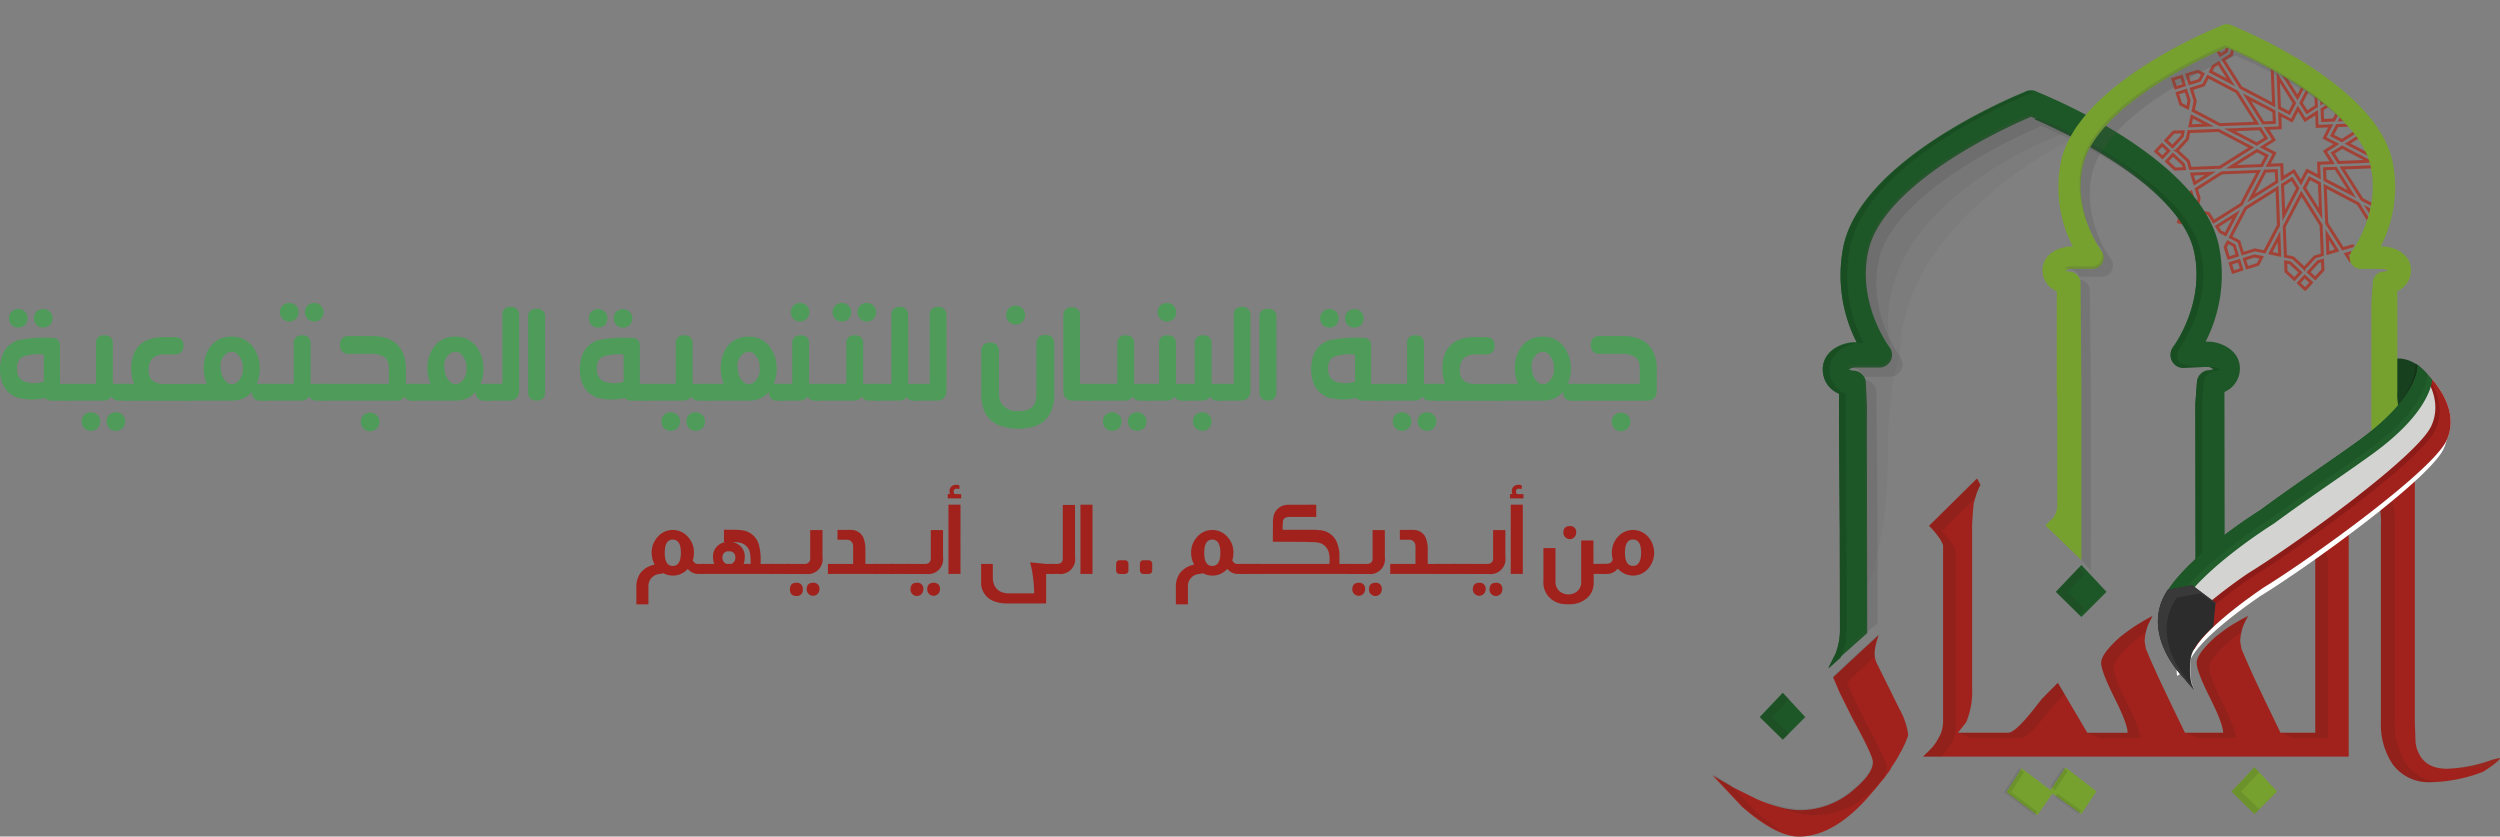 <svg id="Component_21_1" data-name="Component 21 – 1" xmlns="http://www.w3.org/2000/svg" xmlns:xlink="http://www.w3.org/1999/xlink" width="341.787" height="114.371" viewBox="0 0 341.787 114.371"><rect x="0" y="0" width="341.787" height="114.371" fill="#808080" stroke="none"/><defs><clipPath id="clip-path"><rect id="Rectangle_1450" data-name="Rectangle 1450" width="107.655" height="114.371" fill="none"/></clipPath><clipPath id="clip-path-3"><rect id="Rectangle_1434" data-name="Rectangle 1434" width="30.818" height="65.949" fill="none"/></clipPath><clipPath id="clip-path-4"><path id="Path_9543" data-name="Path 9543" d="M235.511,32.011c-6.177,3.845-9.878,7.817-10.705,11.488-1.437,6.378,2.48,11.608,2.521,11.66a1.535,1.535,0,0,1-1.216,2.466h-3.062a2.22,2.22,0,0,0-.642.216A1.824,1.824,0,0,0,223,58a1.531,1.531,0,0,1,1.471,1.531l.11,13.749V97.434l39.454-5.952.209-7.528V79.3h0V62.058h0l.193-2.528A1.532,1.532,0,0,1,265.911,58a1.778,1.778,0,0,0,.6-.158,2.3,2.3,0,0,0-.646-.215H262.8a1.532,1.532,0,0,1-1.214-2.469c.037-.049,3.955-5.279,2.518-11.657-.827-3.67-4.528-7.643-10.7-11.488a68.326,68.326,0,0,0-8.947-4.635,68.278,68.278,0,0,0-8.946,4.635" transform="translate(-222.407 -27.376)" fill="none"/></clipPath><clipPath id="clip-path-5"><rect id="Rectangle_1436" data-name="Rectangle 1436" width="39.812" height="39.786" fill="none"/></clipPath><clipPath id="clip-path-7"><rect id="Rectangle_1437" data-name="Rectangle 1437" width="28.149" height="32.015" fill="none"/></clipPath><clipPath id="clip-path-8"><rect id="Rectangle_1438" data-name="Rectangle 1438" width="23.825" height="27.176" fill="none"/></clipPath><clipPath id="clip-path-9"><rect id="Rectangle_1439" data-name="Rectangle 1439" width="10.553" height="6.524" fill="none"/></clipPath><clipPath id="clip-path-10"><rect id="Rectangle_1440" data-name="Rectangle 1440" width="3.811" height="6.415" fill="none"/></clipPath><clipPath id="clip-path-11"><rect id="Rectangle_1441" data-name="Rectangle 1441" width="58.198" height="38.022" fill="none"/></clipPath><clipPath id="clip-path-12"><rect id="Rectangle_1442" data-name="Rectangle 1442" width="19.309" height="47.65" fill="none"/></clipPath><clipPath id="clip-path-13"><rect id="Rectangle_1443" data-name="Rectangle 1443" width="43.61" height="35.9" fill="none"/></clipPath><clipPath id="clip-path-14"><rect id="Rectangle_1444" data-name="Rectangle 1444" width="3.767" height="36.324" fill="none"/></clipPath><clipPath id="clip-path-15"><rect id="Rectangle_1445" data-name="Rectangle 1445" width="1.565" height="39.789" fill="none"/></clipPath><clipPath id="clip-path-16"><rect id="Rectangle_1446" data-name="Rectangle 1446" width="38.468" height="31.667" fill="none"/></clipPath><clipPath id="clip-path-17"><rect id="Rectangle_1447" data-name="Rectangle 1447" width="3.947" height="6.415" fill="none"/></clipPath><clipPath id="clip-path-19"><rect id="Rectangle_1452" data-name="Rectangle 1452" width="226.508" height="17.544" fill="#4e9b5a"/></clipPath><clipPath id="clip-path-20"><rect id="Rectangle_1460" data-name="Rectangle 1460" width="139.148" height="16.349" fill="#a1221c"/></clipPath></defs><g id="Group_8208" data-name="Group 8208" transform="translate(234.132)"><g id="Group_8256" data-name="Group 8256" clip-path="url(#clip-path)"><g id="Group_8212" data-name="Group 8212"><g id="Group_8211" data-name="Group 8211" clip-path="url(#clip-path)"><path id="Path_9469" data-name="Path 9469" d="M431.354,227.874s-1.792-2.987-4.6-2.961c-1.917.018-.281,8.006-.281,8.006Z" transform="translate(-333.03 -175.902)" fill="#17411e"/><g id="Group_8210" data-name="Group 8210" transform="translate(18.208 14.173)" opacity="0.07"><g id="Group_8209" data-name="Group 8209"><g id="Group_8208-2" data-name="Group 8208" clip-path="url(#clip-path-3)"><path id="Path_9470" data-name="Path 9470" d="M114.376,69.963S90.959,81.168,90.969,99.581c0,0-1.653,3.333-1.653,13.655,0,11.683-2.776,17.755-2.776,17.755l-2.981-26.284.258-3.683,2.2-3.248s-3.847-11.7-.7-16.4c7.965-11.9,24.438-16.337,24.438-16.337Z" transform="translate(-83.558 -65.042)" fill="#4b4b4b"/></g></g></g></g></g><g id="Group_8217" data-name="Group 8217" transform="translate(48.465 5.966)"><g id="Group_8216" data-name="Group 8216" clip-path="url(#clip-path-4)"><g id="Group_8215" data-name="Group 8215" transform="translate(11.867 -5.966)" opacity="0.75"><g id="Group_8214" data-name="Group 8214"><g id="Group_8213" data-name="Group 8213" clip-path="url(#clip-path-5)"><path id="Path_9471" data-name="Path 9471" d="M332.961,161.727l-.063-.2c-.061-.191-.123-.391-.186-.591s-.123-.4-.185-.587l-.063-.2.2-.064c.523-.173.99-.314,1.342-.421l.05-.015.073,0,1.273.244-.676,1.275Zm.024-1.3c.041.131.081.263.123.395s.081.262.122.391l1.207-.375.332-.628-.672-.129c-.316.1-.693.211-1.112.346" transform="translate(-320.348 -124.866)" fill="#ad2e1e"/><path id="Path_9472" data-name="Path 9472" d="M321.147,153.315l-.551-1.764.5-.958,1.129.6.136.434c.089.285.194.624.316.992l.065.2Zm-.1-1.726.376,1.205.794-.248c-.1-.293-.178-.565-.251-.8l-.084-.271-.611-.323Z" transform="translate(-311.066 -117.777)" fill="#ad2e1e"/><path id="Path_9473" data-name="Path 9473" d="M302.1,136.595l-1.8-.406.369-1.628.2.049c.371.091.715.168,1,.232l.452.1.689,1.08Zm-1.306-.719,1.231.276.415-.258-.371-.583-.284-.064c-.238-.053-.512-.115-.807-.185Z" transform="translate(-295.195 -105.239)" fill="#ad2e1e"/><path id="Path_9474" data-name="Path 9474" d="M294.925,122.052l-.2-.048c-.191-.046-.391-.091-.59-.136s-.415-.094-.614-.142l-.2-.048.407-1.8,1.214-.775.359,1.3-.027.128c-.076.351-.175.808-.3,1.319Zm-1.108-.682.41.094.392.089c.1-.425.183-.806.248-1.108l.006-.029-.181-.659-.6.381Z" transform="translate(-289.735 -93.15)" fill="#ad2e1e"/><path id="Path_9475" data-name="Path 9475" d="M284.927,98.144l-1.355-1.252,1.124-1.224,1.629,1.5.248.906Zm-.77-1.276.925.855.953-.038-.079-.289-1.236-1.141Z" transform="translate(-282.11 -74.822)" fill="#ad2e1e"/><path id="Path_9476" data-name="Path 9476" d="M284.263,84.229,283.044,83.1l1.251-1.357,1.646-.067-.175.925Zm-.634-1.152.611.565,1.141-1.236.055-.295-.953.038Z" transform="translate(-281.697 -63.877)" fill="#ad2e1e"/><path id="Path_9477" data-name="Path 9477" d="M292.211,58.539l-1.273-.674L290.39,56.1l.195-.063c.217-.071.444-.142.669-.212l.706-.224.065.2c.177.536.319,1.013.426,1.368l.015.049Zm-.927-.961.625.332.128-.673c-.089-.3-.2-.684-.344-1.113l-.316.1-.47.148Z" transform="translate(-287.443 -43.487)" fill="#ad2e1e"/><path id="Path_9478" data-name="Path 9478" d="M296.963,45.877l-.5-1.592,1.761-.55.961.494-.6,1.133-.4.125c-.292.091-.642.2-1.024.325Zm.021-1.32.25.795c.306-.1.588-.186.831-.261l.237-.074.322-.611-.436-.224Z" transform="translate(-292.194 -34.205)" fill="#ad2e1e"/><path id="Path_9479" data-name="Path 9479" d="M316.221,26.163l-.57-.916.407-1.8,1.627.369-.05.2c-.087.363-.162.7-.227.983l-.107.474Zm-.13-.991.259.416.583-.371.07-.306c.052-.233.11-.5.178-.785l-.81-.184Z" transform="translate(-307.199 -18.337)" fill="#ad2e1e"/><path id="Path_9480" data-name="Path 9480" d="M328.565,18.442l-.207-.045c-.339-.075-.767-.169-1.24-.283l-.2-.049.049-.2c.05-.213.1-.435.151-.657l.125-.546.049-.2,1.8.405.775,1.215Zm-1.149-.684c.39.092.742.169,1.03.233l.105.023.661-.183-.383-.6-1.232-.278c-.026.113-.052.228-.078.342-.036.155-.069.309-.105.461" transform="translate(-316.01 -12.873)" fill="#ad2e1e"/><path id="Path_9481" data-name="Path 9481" d="M352.58,9.7l-.068-1.645,1.254-1.36.152.141q.457.424.917.846l.152.141-1.5,1.63Zm.353-1.49.039.952.289-.079L354.4,7.844l-.612-.565Z" transform="translate(-336.028 -5.234)" fill="#ad2e1e"/><path id="Path_9482" data-name="Path 9482" d="M368.707,9.068l-.924-.174-1.627-1.5,1.126-1.223,1.359,1.255Zm-.729-.56.295.056-.039-.953-.928-.856-.562.613Z" transform="translate(-346.699 -4.824)" fill="#ad2e1e"/><path id="Path_9483" data-name="Path 9483" d="M391.8,15.6l-1.322-.255.674-1.274,1.766-.549.2.646c.076.245.152.492.23.726l.063.2-.2.065c-.472.156-.9.285-1.233.387Zm-.693-.556.671.13.086-.027c.287-.087.638-.194,1.029-.32-.057-.176-.112-.356-.167-.534l-.08-.252-1.209.376Z" transform="translate(-365.716 -10.579)" fill="#ad2e1e"/><path id="Path_9484" data-name="Path 9484" d="M407.612,22.325l-1.13-.6-.1-.311c-.1-.307-.216-.691-.355-1.112l-.068-.2,1.6-.5.55,1.763Zm-.784-.887.609.323.224-.435-.374-1.2-.8.25c.113.344.211.659.292.919Z" transform="translate(-377.83 -15.331)" fill="#ad2e1e"/><path id="Path_9485" data-name="Path 9485" d="M425.979,40.825l-.2-.049c-.381-.092-.729-.171-1.022-.237l-.436-.1-.685-1.081.915-.569,1.8.407Zm-1.4-.751.267.06c.241.054.522.117.825.19l.183-.813-1.23-.277-.416.258Z" transform="translate(-391.649 -30.338)" fill="#ad2e1e"/><path id="Path_9486" data-name="Path 9486" d="M434.357,53,434,51.7l.029-.133c.076-.351.175-.805.3-1.313l.048-.2.2.048c.19.045.387.089.583.134s.42.1.622.143l.2.047-.407,1.8Zm.068-1.313.182.662.6-.382.277-1.233-.418-.095-.386-.088c-.1.423-.183.8-.248,1.1Z" transform="translate(-399.756 -39.148)" fill="#ad2e1e"/><path id="Path_9487" data-name="Path 9487" d="M440.943,78.125l-1.627-1.5-.248-.907,1.645-.066L442.07,76.9ZM439.685,76.4l1.235,1.141.564-.613-.927-.856-.951.039Z" transform="translate(-403.722 -59.164)" fill="#ad2e1e"/><path id="Path_9488" data-name="Path 9488" d="M440.065,91.844l.176-.923,1.5-1.629.152.141q.46.423.916.847l.151.141-1.249,1.357Zm.562-.728-.057.292.954-.038.854-.926-.612-.565Z" transform="translate(-404.502 -69.834)" fill="#ad2e1e"/><path id="Path_9489" data-name="Path 9489" d="M436.991,116.55l-.065-.2c-.163-.489-.3-.926-.4-1.266l-.046-.15.256-1.325,1.274.675.549,1.763-.706.224c-.225.07-.451.14-.666.211Zm-.083-1.635.014.052c.089.292.2.655.332,1.061l.475-.149.311-.1-.378-1.206-.626-.333Z" transform="translate(-401.698 -88.856)" fill="#ad2e1e"/><path id="Path_9490" data-name="Path 9490" d="M428.4,131.262l-.959-.493.6-1.13.444-.139c.283-.088.617-.193.982-.312l.2-.066.5,1.592Zm-.4-.67.434.223,1.205-.373-.249-.795c-.288.093-.554.176-.786.248l-.282.088Z" transform="translate(-394.632 -100.984)" fill="#ad2e1e"/><path id="Path_9491" data-name="Path 9491" d="M413.048,149.484l-1.627-.368.05-.2c.091-.381.17-.73.237-1.023l.1-.437,1.078-.687.569.916Zm-1.125-.68.81.184.279-1.231-.258-.416-.582.37-.061.27c-.054.241-.117.52-.188.823" transform="translate(-382.1 -114.784)" fill="#ad2e1e"/><path id="Path_9492" data-name="Path 9492" d="M398.537,159.114l-1.8-.4-.775-1.216,1.3-.36.258.057c.332.073.741.162,1.193.271l.2.049-.049.2c-.05.21-.1.428-.147.646-.044.188-.086.376-.128.557Zm-1.543-.772,1.233.278c.027-.117.053-.236.081-.354.034-.151.068-.3.1-.449-.369-.088-.7-.16-.984-.222l-.155-.034-.66.182Z" transform="translate(-370.009 -122.892)" fill="#ad2e1e"/><path id="Path_9493" data-name="Path 9493" d="M373.75,165.2l-1.22-1.126,1.5-1.629.908-.248.068,1.647-.136.147c-.259.28-.6.649-.98,1.058Zm-.634-1.151.611.565c.324-.348.613-.66.839-.906l.02-.021-.039-.954-.292.079Z" transform="translate(-351.683 -126.855)" fill="#ad2e1e"/><path id="Path_9494" data-name="Path 9494" d="M359.974,166.106l-1.36-1.252-.065-1.647.922.174,1.628,1.5Zm-.951-1.441.927.854.564-.612-1.236-1.141-.293-.056Z" transform="translate(-340.75 -127.643)" fill="#ad2e1e"/><path id="Path_9495" data-name="Path 9495" d="M316.591,135.334l-.977-.513-.586-.932,3.472-2.195Zm-.685-.829.51.268,1-1.9-1.816,1.148Z" transform="translate(-306.711 -102.997)" fill="#ad2e1e"/><path id="Path_9496" data-name="Path 9496" d="M299.994,109.551l-.531-1.774,3.56-.143Zm.019-1.381.22.737,1.259-.8Z" transform="translate(-294.538 -84.179)" fill="#ad2e1e"/><path id="Path_9497" data-name="Path 9497" d="M298.325,73.451l.387-1.811,3.173,1.668ZM299,72.262l-.16.754,1.479-.059Z" transform="translate(-293.648 -56.029)" fill="#ad2e1e"/><path id="Path_9498" data-name="Path 9498" d="M314.792,41.638l-3.64-1.91.512-.977.932-.587Zm-3.079-2.085,1.9,1-1.149-1.816-.488.307Z" transform="translate(-303.68 -29.847)" fill="#ad2e1e"/><path id="Path_9499" data-name="Path 9499" d="M345.035,26.165l-1.915-3.033,1.771-.53Zm-1.274-2.791.8,1.26-.06-1.48Z" transform="translate(-328.682 -17.677)" fill="#ad2e1e"/><path id="Path_9500" data-name="Path 9500" d="M379.743,25.027l-.141-3.562,1.808.386Zm.293-3.046.06,1.48.692-1.319Z" transform="translate(-357.214 -16.788)" fill="#ad2e1e"/><path id="Path_9501" data-name="Path 9501" d="M405.442,37.934l1.91-3.638.977.51.585.933Zm2.085-3.08-1,1.9,1.817-1.146-.306-.488Z" transform="translate(-377.423 -26.823)" fill="#ad2e1e"/><path id="Path_9502" data-name="Path 9502" d="M420.6,68.167l3.03-1.915.531,1.774Zm2.79-1.272-1.261.8,1.481-.059Z" transform="translate(-389.282 -51.815)" fill="#ad2e1e"/><path id="Path_9503" data-name="Path 9503" d="M424.916,104.541l-3.174-1.669,3.561-.142Zm-1.612-1.316,1.321.694.161-.753Z" transform="translate(-390.172 -80.344)" fill="#ad2e1e"/><path id="Path_9504" data-name="Path 9504" d="M410.751,132.056l-2.194-3.474,3.64,1.91-.512.976Zm-1.018-2.389,1.147,1.817.489-.308.266-.51Z" transform="translate(-379.86 -100.563)" fill="#ad2e1e"/><path id="Path_9505" data-name="Path 9505" d="M384.645,147.3l-.143-3.561,1.915,3.031Zm.334-2.031.058,1.48.739-.22Z" transform="translate(-361.047 -112.42)" fill="#ad2e1e"/><path id="Path_9506" data-name="Path 9506" d="M350.316,148.436l-1.812-.386,1.667-3.176Zm-1.189-.678.752.161-.06-1.482Z" transform="translate(-332.893 -113.304)" fill="#ad2e1e"/><path id="Path_9507" data-name="Path 9507" d="M325.45,126.015l-.06-.2c-.092-.3-.183-.586-.266-.849s-.162-.51-.225-.721l-1.262-.66,2.2-4.19.047-.029,4.6-2.906.219,5.473-2.012,3.815-1.415-.3Zm-1.253-2.6,1.048.548.026.085c.067.227.152.5.248.8.065.206.134.425.206.655l1.522-.471,1.213.254,1.815-3.441-.186-4.643-3.942,2.493Z" transform="translate(-313.445 -91.083)" fill="#ad2e1e"/><path id="Path_9508" data-name="Path 9508" d="M304.924,113.88l-.758-1.2c-.227-.048-.489-.109-.778-.175-.258-.059-.538-.124-.828-.188l-.2-.045.416-1.857-.407-1.385,3.639-2.313,5.474-.22-2.555,4.864-.047.029Zm-2.073-1.927.63.144c.321.074.611.141.854.19l.086.018.632,1,3.555-2.243,2.17-4.128-4.644.186-3.283,2.086.348,1.187Z" transform="translate(-296.801 -83.287)" fill="#ad2e1e"/><path id="Path_9509" data-name="Path 9509" d="M291.221,86.456l-.336-1.126-1.461-1.349-.379-.17.373-.207,1.34-1.456L291,81l4.272-.171.049.026,4.8,2.513-4.628,2.918Zm-1.4-2.676,1.434,1.323.274.925,3.839-.154,3.925-2.474-4.111-2.153-3.837.153-.2.946Z" transform="translate(-286.391 -63.214)" fill="#ad2e1e"/><path id="Path_9510" data-name="Path 9510" d="M303.315,53.834,299.5,51.819l.295-1.411-.564-1.816.2-.061c.284-.087.554-.173.807-.253.284-.09.541-.172.765-.238l.659-1.262,4.19,2.2.029.047,2.907,4.6ZM299.971,51.6l3.438,1.816,4.644-.185-2.492-3.941-3.724-1.951-.549,1.05-.084.025c-.238.069-.523.16-.841.26l-.613.193.473,1.521Z" transform="translate(-294.358 -36.584)" fill="#ad2e1e"/><path id="Path_9511" data-name="Path 9511" d="M326.533,34.625l-4.863-2.553-.029-.047-2.5-3.954,1.206-.759c.047-.214.1-.459.165-.729s.13-.567.2-.876l.045-.2,1.856.413L324,25.51l2.314,3.64,0,.056Zm-4.571-2.87,4.127,2.168-.186-4.645L323.819,26l-1.191.348L321.074,26c-.052.237-.105.464-.154.677-.07.3-.133.576-.182.807l-.018.086-1,.631Z" transform="translate(-309.932 -19.946)" fill="#ad2e1e"/><path id="Path_9512" data-name="Path 9512" d="M355.98,23.321l-2.919-4.629v-.056l-.169-4.215,1.125-.334,1.35-1.462.162-.362.212.351,1.458,1.346,1.15.241.17,4.271Zm-2.507-4.757,2.474,3.925,2.154-4.111-.154-3.838-.946-.2-1.434-1.324-1.324,1.434-.924.275Z" transform="translate(-336.324 -9.591)" fill="#ad2e1e"/><path id="Path_9513" data-name="Path 9513" d="M380.6,31.93l-.221-5.474,2.016-3.814,1.411.295,1.815-.562.06.2c.094.3.187.594.272.861s.159.5.222.709l1.261.661-2.2,4.19-.047.029Zm.2-5.378.188,4.644,3.939-2.492,1.951-3.724-1.047-.549-.026-.084c-.066-.224-.151-.491-.245-.786-.068-.209-.138-.433-.21-.667l-1.522.471-1.21-.253Z" transform="translate(-357.824 -17.499)" fill="#ad2e1e"/><path id="Path_9514" data-name="Path 9514" d="M392.183,49.675l2.554-4.863,4-2.524.758,1.206c.222.047.478.106.758.171.264.061.549.126.847.192l.2.044-.415,1.855.405,1.385-3.639,2.314Zm2.868-4.571-2.168,4.127,4.644-.186,3.283-2.087-.347-1.187.347-1.555c-.227-.05-.444-.1-.648-.148-.314-.073-.6-.138-.836-.187l-.086-.018-.632-1Z" transform="translate(-367.054 -33.074)" fill="#ad2e1e"/><path id="Path_9515" data-name="Path 9515" d="M401.389,81.649l-.049-.026-4.8-2.513,4.63-2.92,4.27-.172.335,1.127,1.671,1.526L405.9,80.329l-.241,1.148Zm-4.019-2.572,4.113,2.153,3.837-.154.2-.944.039-.043,1.3-1.392-1.447-1.322-.274-.928L401.3,76.6Z" transform="translate(-370.462 -59.454)" fill="#ad2e1e"/><path id="Path_9516" data-name="Path 9516" d="M400.446,110.573l-4.19-2.2-.029-.047-2.905-4.6,5.472-.221,3.815,2.016-.293,1.411.562,1.816-.2.061c-.284.087-.556.173-.807.254-.284.09-.543.173-.766.239Zm-3.9-2.512,3.724,1.951.549-1.048.084-.025c.238-.07.523-.161.841-.261.194-.061.4-.127.613-.194l-.472-1.522.251-1.212-3.439-1.817-4.642.186Z" transform="translate(-367.944 -80.957)" fill="#ad2e1e"/><path id="Path_9517" data-name="Path 9517" d="M389.129,124.443l-1.855-.415-1.382.407-2.314-3.64,0-.056-.219-5.419,4.863,2.555.029.047,2.5,3.954-1.205.759c-.046.216-.1.465-.167.737s-.131.561-.2.868Zm-5.14-3.776,2.084,3.282,1.188-.348,1.554.347c.052-.234.1-.458.152-.668.071-.307.136-.583.185-.815l.018-.087,1-.631-2.243-3.555-4.127-2.169Z" transform="translate(-360.151 -90.191)" fill="#ad2e1e"/><path id="Path_9518" data-name="Path 9518" d="M360.693,130.734l-.212-.345-1.46-1.348-1.149-.243-.168-4.269,2.536-4.848,2.92,4.63,0,.056.17,4.212-1.128.334-1.35,1.463Zm-2.419-2.274.945.2,1.434,1.325,1.324-1.435.927-.276-.156-3.834-2.476-3.926-2.15,4.111Z" transform="translate(-340.087 -93.601)" fill="#ad2e1e"/><path id="Path_9519" data-name="Path 9519" d="M321.9,96.073l4.28-2.694,1.638.856-.852,1.634Zm4.3-2.216-2.763,1.74,3.257-.131.033-.074.528-.984Z" transform="translate(-312.09 -73.031)" fill="#ad2e1e"/><path id="Path_9520" data-name="Path 9520" d="M325.378,82.307l-4.484-2.344,5.067-.2.162.3.818,1.266Zm-2.915-1.992,2.9,1.514,1.006-.635-.643-1.01Z" transform="translate(-311.299 -62.379)" fill="#ad2e1e"/><path id="Path_9521" data-name="Path 9521" d="M335.334,110.632l2.34-4.478,1.859-.074.075,1.859Zm2.6-4.073-1.517,2.9,2.769-1.745-.049-1.2Z" transform="translate(-322.593 -82.964)" fill="#ad2e1e"/><path id="Path_9522" data-name="Path 9522" d="M335.28,62.741l-.063-.1-2.627-4.173,4.474,2.341.075,1.859Zm-1.52-3.194,1.743,2.769,1.2-.049-.049-1.2Z" transform="translate(-320.447 -45.726)" fill="#ad2e1e"/><path id="Path_9523" data-name="Path 9523" d="M355.641,50.959l-1.633-.851-.2-5.067,2.695,4.281Zm-1.228-1.123.071.032.985.526.551-1.053-1.739-2.764Z" transform="translate(-337.039 -35.226)" fill="#ad2e1e"/><path id="Path_9524" data-name="Path 9524" d="M369.078,50.081l-.987-1.562.057-.106,2.288-4.377.2,5.067-.295.162Zm-.507-1.582.634,1.006,1.009-.643-.131-3.259Z" transform="translate(-348.212 -34.44)" fill="#ad2e1e"/><path id="Path_9525" data-name="Path 9525" d="M388.99,79.634l-1.633-.856.856-1.636,5.057-.2ZM387.918,78.6l1.053.553,2.763-1.741-3.265.132Z" transform="translate(-363.279 -60.172)" fill="#ad2e1e"/><path id="Path_9526" data-name="Path 9526" d="M388.746,93.779l-.162-.294-.817-1.266,1.562-.987,4.482,2.343Zm-.4-1.433.642,1.009,3.257-.131-2.894-1.513Z" transform="translate(-363.6 -71.352)" fill="#ad2e1e"/><path id="Path_9527" data-name="Path 9527" d="M381.541,60.267l-.073-1.859,4.271-2.692-2.34,4.477Zm.352-1.636.047,1.2,1.2-.049,1.517-2.9Z" transform="translate(-358.674 -43.574)" fill="#ad2e1e"/><path id="Path_9528" data-name="Path 9528" d="M387.49,108.875l-4.474-2.342-.076-1.859,1.859-.074.063.1Zm-4.069-2.6,2.9,1.518-1.745-2.769-1.2.048Z" transform="translate(-359.825 -81.807)" fill="#ad2e1e"/><path id="Path_9529" data-name="Path 9529" d="M372.928,116.4l-2.7-4.279.859-1.639,1.633.852Zm-2.217-4.3,1.74,2.762-.133-3.257-.073-.033-.984-.528Z" transform="translate(-349.886 -86.408)" fill="#ad2e1e"/><path id="Path_9530" data-name="Path 9530" d="M356.834,116.948l-.2-5.066.292-.162,1.267-.818.987,1.564-.057.106Zm.222-4.828.131,3.258,1.51-2.892-.634-1.008Z" transform="translate(-339.25 -86.735)" fill="#ad2e1e"/><path id="Path_9531" data-name="Path 9531" d="M348.822,77.2l-1.058-1.69-1.7,1.1-.083-2.032-2.03.082.295-.5.663-1.279-1.77-.919,1.689-1.061-1.1-1.7,2.032-.082-.081-2.029.5.295,1.279.662.92-1.769,1.06,1.689,1.7-1.095.081,2.027,2.021-.08-.283.5L352.3,70.6l1.768.92-1.689,1.059,1.091,1.7-2.024.082.081,2.03-.5-.295-1.279-.661Zm-.925-2.26.893,1.426.776-1.493,1.514.783-.068-1.7,1.7-.068-.9-1.445,1.426-.894-1.492-.777.784-1.513-1.7.067-.068-1.7-1.445.9-.895-1.425-.775,1.493-1.514-.783.068,1.695-1.7.068.9,1.445-1.426.9,1.5.776-.786,1.513,1.7-.068.068,1.7Z" transform="translate(-328.699 -51.838)" fill="#ad2e1e"/><path id="Path_9532" data-name="Path 9532" d="M324.1,164.522l-.5-1.6.207-.057c.2-.054.4-.117.6-.179s.4-.124.6-.179l.191-.052.061.188c.063.2.128.4.191.605s.12.387.182.574l.065.2Zm.024-1.311.248.792.8-.249c-.04-.125-.079-.251-.118-.379s-.086-.275-.129-.41l-.392.121c-.134.042-.269.084-.405.124" transform="translate(-313.416 -127.058)" fill="#ad2e1e"/><path id="Path_9533" data-name="Path 9533" d="M292.893,134.51l-1.632-.369.368-1.625.2.048.642.147.757.174-.036.2c-.039.206-.086.411-.133.617s-.091.4-.128.6Zm-1.136-.681.81.182c.029-.135.06-.271.091-.406s.062-.271.089-.406l-.366-.083-.441-.1Z" transform="translate(-288.124 -103.639)" fill="#ad2e1e"/><path id="Path_9534" data-name="Path 9534" d="M278.068,91.8l-.152-.133c-.277-.241-.554-.5-.818-.74l-.233-.215.133-.188c.269-.292.553-.6.836-.89l.141-.144,1.193,1.1-.136.167Zm-.64-1.133c.2.183.4.371.609.553l.553-.6-.6-.552c-.191.2-.379.4-.562.6" transform="translate(-276.864 -69.992)" fill="#ad2e1e"/><path id="Path_9535" data-name="Path 9535" d="M288.112,48.83l-.5-1.592,1.6-.5.055.208c.053.191.113.382.173.574.065.207.129.414.186.622l.05.19-.711.225c-.22.069-.442.139-.655.207Zm.023-1.32.25.8.459-.144.329-.1c-.041-.138-.084-.275-.126-.414s-.081-.254-.118-.382Z" transform="translate(-285.273 -36.554)" fill="#ad2e1e"/><path id="Path_9536" data-name="Path 9536" d="M319.5,16.37l-.194-.036c-.2-.039-.407-.085-.609-.131s-.407-.092-.611-.13l-.21-.04.371-1.633,1.627.37-.05.2c-.045.194-.092.4-.138.6s-.091.408-.139.605Zm-1.126-.664c.138.029.275.061.415.092s.266.061.4.088c.031-.133.062-.269.092-.4s.06-.269.091-.4l-.815-.185Z" transform="translate(-308.938 -11.262)" fill="#ad2e1e"/><path id="Path_9537" data-name="Path 9537" d="M403.7,12.813l-.217-.679c-.071-.231-.144-.463-.219-.686l-.065-.2,1.594-.5.5,1.6-.209.056c-.2.054-.4.117-.6.179s-.4.125-.595.179Zm.024-1.295c.052.162.1.327.156.492l.094.3c.13-.039.259-.08.387-.12s.272-.085.408-.126l-.248-.792Z" transform="translate(-375.668 -8.407)" fill="#ad2e1e"/><path id="Path_9538" data-name="Path 9538" d="M437.713,43.011l-.206-.049c-.194-.046-.4-.092-.6-.139s-.408-.092-.606-.139l-.191-.045.036-.194c.037-.2.084-.4.13-.6s.094-.412.131-.616l.039-.213,1.633.37Zm-1.121-.685.407.093.4.092.183-.814-.81-.183c-.029.141-.062.281-.094.422s-.058.261-.086.39" transform="translate(-401.408 -32.077)" fill="#ad2e1e"/><path id="Path_9539" data-name="Path 9539" d="M450.22,84.9l-1.18-1.085.108-.166.979-1.061.151.134c.306.268.613.551.9.82l.151.139-.233.288c-.24.258-.49.528-.739.785Zm-.617-1.134.6.554c.19-.2.377-.4.561-.6-.2-.187-.405-.373-.608-.553Z" transform="translate(-411.521 -64.59)" fill="#ad2e1e"/><path id="Path_9540" data-name="Path 9540" d="M439.781,128.441l-.055-.207c-.055-.2-.12-.4-.183-.6s-.123-.392-.177-.589l-.053-.192.75-.237c.209-.065.418-.13.621-.2l.2-.064.5,1.592Zm.04-1.319c.037.128.078.255.118.383s.086.275.126.413l.794-.247-.25-.8-.423.133Z" transform="translate(-403.914 -98.818)" fill="#ad2e1e"/><path id="Path_9541" data-name="Path 9541" d="M410.991,161.208l-1.63-.37.05-.2c.05-.215.1-.439.152-.663l.172-.735.194.038c.2.038.4.083.6.129s.41.092.614.13l.211.04Zm-1.129-.681.815.185.182-.811c-.138-.029-.277-.061-.416-.092s-.263-.06-.394-.088l-.079.342c-.036.156-.071.311-.107.464" transform="translate(-380.489 -124.538)" fill="#ad2e1e"/><path id="Path_9542" data-name="Path 9542" d="M367.589,174.411l-.21-.111c-.29-.268-.6-.552-.89-.835l-.146-.141,1.1-1.189.167.128,1.052.969-.134.151c-.261.3-.535.594-.8.877Zm-.666-1.1c.2.19.4.378.6.562.183-.2.369-.4.554-.608l-.6-.555Z" transform="translate(-346.845 -134.625)" fill="#ad2e1e"/></g></g></g></g></g><g id="Group_8255" data-name="Group 8255"><g id="Group_8254" data-name="Group 8254" clip-path="url(#clip-path)"><g id="Group_8220" data-name="Group 8220" transform="translate(19.967 15.624)" opacity="0.1"><g id="Group_8219" data-name="Group 8219"><g id="Group_8218" data-name="Group 8218" clip-path="url(#clip-path-7)"><path id="Path_9544" data-name="Path 9544" d="M119.778,74.3s-27.363,9.56-23.813,29.414c0,0-9.542-12.545-.318-21.11A47.279,47.279,0,0,1,115.039,71.7Z" transform="translate(-91.629 -71.7)" fill="#4b4b4b"/></g></g></g><path id="Path_9545" data-name="Path 9545" d="M126.72,125.672a6.385,6.385,0,0,1-1.482-1.075,4.05,4.05,0,0,1-.817-1.328,9.117,9.117,0,0,1-.319-2.908l-.036-22.467a3.477,3.477,0,0,0,2.11-3.018c.124-2.336-1.968-3.634-3.964-3.852a1.867,1.867,0,0,0-.191-.01h-.53a20.025,20.025,0,0,0,1.783-13.289c-2.6-11.442-21.961-19.7-24.754-20.833a1.735,1.735,0,0,0-.888-.243H97.58a1.726,1.726,0,0,0-.885.245c-2.788,1.144-22.129,9.462-24.688,20.912A20.027,20.027,0,0,0,73.832,91.09l-.529,0a1.736,1.736,0,0,0-.19.01c-2,.225-4.084,1.529-3.952,3.864a3.5,3.5,0,0,0,2.212,3.054l.008,4.954.1,13.808.022,13.682a8.826,8.826,0,0,1-.612,3.175l-.981,1.959,5.321-4.74-.045-27.889.015-3.093-.149-3.162a1.737,1.737,0,0,0-1.669-1.731,2.037,2.037,0,0,1-.676-.178,2.585,2.585,0,0,1,.727-.245l3.467-.005a1.737,1.737,0,0,0,1.373-2.793c-.046-.059-4.491-5.973-2.877-13.2.93-4.158,5.113-8.662,12.1-13.026a77.24,77.24,0,0,1,10.121-5.264,77.113,77.113,0,0,1,10.138,5.231c7,4.342,11.2,8.834,12.141,12.987,1.638,7.219-2.788,13.147-2.83,13.2a1.735,1.735,0,0,0,1.378,2.793l3.463-.006a2.568,2.568,0,0,1,.73.243,2.047,2.047,0,0,1-.676.18,1.734,1.734,0,0,0-1.662,1.737l-.213,2.863.042,26.429.008,5.266Z" transform="translate(-54.085 -44.305)" fill="#1e5727" fill-rule="evenodd"/><path id="Path_9546" data-name="Path 9546" d="M69.906,136.168l1.661-1.48.24-.48a8.812,8.812,0,0,0,.612-3.175L72.4,117.352l-.1-13.809-.008-4.954a3.5,3.5,0,0,1-2.213-3.055c-.132-2.336,1.956-3.64,3.952-3.864a1.681,1.681,0,0,1,.191-.011l.529,0a20.023,20.023,0,0,1-1.826-13.282c2.56-11.452,21.9-19.768,24.688-20.912a1.77,1.77,0,0,1,.457-.189,1.735,1.735,0,0,0-.437-.056H97.58a1.727,1.727,0,0,0-.885.245c-2.788,1.144-22.129,9.461-24.688,20.912a20.027,20.027,0,0,0,1.825,13.282H73.3a1.689,1.689,0,0,0-.19.011c-2,.224-4.084,1.529-3.952,3.864a3.5,3.5,0,0,0,2.212,3.055l.008,4.954.1,13.809.022,13.681a8.821,8.821,0,0,1-.612,3.175Z" transform="translate(-54.085 -44.75)" fill="#194e23"/><path id="Path_9547" data-name="Path 9547" d="M221.6,107.1a1.738,1.738,0,0,1,.18-1.826c.042-.055,4.468-5.984,2.83-13.2-.942-4.155-5.141-8.645-12.141-12.988a77.214,77.214,0,0,0-10.138-5.232c-.133.057-.29.124-.458.2a77.276,77.276,0,0,1,9.675,5.033c7,4.342,11.2,8.833,12.141,12.988,1.638,7.218-2.788,13.147-2.83,13.2a1.735,1.735,0,0,0,1.379,2.793l2.736-.128c-.656-.006-3.084-.251-3.374-.839" transform="translate(-157.884 -57.757)" fill="#194e23"/><path id="Path_9548" data-name="Path 9548" d="M303.828,261.776h0l-.042-26.429.214-2.863a1.735,1.735,0,0,1,1.662-1.736,2,2,0,0,0,.677-.18,4.463,4.463,0,0,0-.958-.384l-.561.045a1.845,1.845,0,0,1,.6.34,2.014,2.014,0,0,1-.676.18,1.735,1.735,0,0,0-1.662,1.736l-.213,2.863.042,26.429h0l.008,5.266.92-.771Z" transform="translate(-236.868 -180.024)" fill="#194e23"/><path id="Path_9549" data-name="Path 9549" d="M22.568,402.6a3.243,3.243,0,0,1-.409-1.836l.088-.612.2-.817.262-.787c-.409.311-6.235,5.754-6.235,5.754l.924,2.143,1.667,3.357q2.856,5.19,2.857,6.094,0,1.575-2.683,3.82a11.133,11.133,0,0,1-7.347,2.74,11.2,11.2,0,0,1-2.756-.422,19.91,19.91,0,0,1-3.222-1.152L2.8,419.331,0,417.7l4.053,4.315q4.664,4.053,7.727,4.053,4.782,0,9.622-5.54l.9-1.049.788-.963q.232-.262.423-.51t.292-.409a3.583,3.583,0,0,1,.335-.423c.019-.018.126-.214.32-.582a16.4,16.4,0,0,0,1.2-1.983,11.838,11.838,0,0,0,.962-2.041,1.161,1.161,0,0,0,.117-.525,9.943,9.943,0,0,0-1.2-3.44Z" transform="translate(0 -311.696)" fill="#a1221c"/><g id="Group_8223" data-name="Group 8223" transform="translate(0 86.676)" opacity="0.1"><g id="Group_8222" data-name="Group 8222"><g id="Group_8221" data-name="Group 8221" clip-path="url(#clip-path-8)"><path id="Path_9550" data-name="Path 9550" d="M5.952,490.846l-3.546-3.774L0,485.668l4.053,4.316a18.373,18.373,0,0,0,5.8,3.7,24.264,24.264,0,0,1-3.9-2.842" transform="translate(0 -466.512)" fill="#161817"/><path id="Path_9551" data-name="Path 9551" d="M32.738,420.956a19.914,19.914,0,0,0,3.222,1.152,10.63,10.63,0,0,0,10.1-2.318c.372-.311.7-.613,1-.9l.163-.191.788-.961c.076-.087.149-.171.218-.255a2.876,2.876,0,0,0,.515-1.507q0-.9-2.857-6.094l-1.667-3.357-.924-2.144s2.077-1.939,3.837-3.57a5.759,5.759,0,0,1-.055-.831l.088-.612.2-.816.262-.787c-.409.31-6.235,5.753-6.235,5.753l.924,2.144,1.667,3.358q2.856,5.188,2.857,6.093,0,1.576-2.682,3.82a10.63,10.63,0,0,1-10.1,2.318,19.716,19.716,0,0,1-2.2-.722Z" transform="translate(-24.921 -397.76)" fill="#161817"/></g></g></g><path id="Path_9552" data-name="Path 9552" d="M190.389,484.593l-3.936-2.974-2.07,3.261,4.227,3.147,2.07-2.967,3.937,2.8,2.07-3.091-4.228-3.266Z" transform="translate(-144.204 -376.579)" fill="#76a12e"/><g id="Group_8226" data-name="Group 8226" transform="translate(39.84 104.924)" opacity="0.1"><g id="Group_8225" data-name="Group 8225"><g id="Group_8224" data-name="Group 8224" clip-path="url(#clip-path-9)"><path id="Path_9553" data-name="Path 9553" d="M183.813,485.3l1.751-2.757-.667-.5-2.07,3.261,4.228,3.147.337-.483Z" transform="translate(-182.826 -481.92)" fill="#161817"/><path id="Path_9554" data-name="Path 9554" d="M212.567,484.593l1.734-2.588-.651-.5-1.739,2.6Z" transform="translate(-205.573 -481.503)" fill="#161817"/><path id="Path_9555" data-name="Path 9555" d="M215.083,497.827l-.327.469,3.276,2.331.318-.476Z" transform="translate(-207.799 -494.27)" fill="#161817"/></g></g></g><path id="Path_9556" data-name="Path 9556" d="M222.273,358.141l-3.441-3.674-3.5,3.674,3.5,3.44Z" transform="translate(-168.41 -277.226)" fill="#1e5727"/><path id="Path_9557" data-name="Path 9557" d="M325.543,484.632l3.149,3.09,3.091-3.09-3.091-3.325Z" transform="translate(-254.604 -376.425)" fill="#76a12e"/><g id="Group_8229" data-name="Group 8229" transform="translate(70.939 104.882)" opacity="0.1"><g id="Group_8228" data-name="Group 8228"><g id="Group_8227" data-name="Group 8227" clip-path="url(#clip-path-10)"><path id="Path_9558" data-name="Path 9558" d="M326.878,484.632l2.476-2.614-.662-.711-3.149,3.325,3.149,3.09.662-.662Z" transform="translate(-325.543 -481.307)" fill="#161817"/></g></g></g><path id="Path_9559" data-name="Path 9559" d="M184.05,308.151l.818.7a2.765,2.765,0,0,1,.816,1.983v24.118h-4.752l-2.1-4.344-1.575-3.324-1.02-2.276-.642-1.515-.175-1.021a6.837,6.837,0,0,1,.525-2.391l.554-1.107-.927.494-1.347.788q-.98.643-2.16,1.575-2.593,2.334-2.592,3.557,0,1.167,1.807,4.768t1.808,4.8h-5.219l-2.1-4.344-1.574-3.324-1.021-2.276-.642-1.515-.175-1.021a6.84,6.84,0,0,1,.525-2.391l.554-1.107-.9.494-1.312.788q-.993.643-2.187,1.575-2.625,2.334-2.625,3.557,0,1.167,1.808,4.768t1.808,4.8h-5.511l-4.025-6.83-1.574,1.576-.671.7-.962,1.225q-2.624,3.329-3.586,3.328h-6.881l1.137-1.428a10.773,10.773,0,0,0,.816-4.694V306.494l.117-1.895.117-1.079.408-1.371.292-.671.2-.408-.466-.875-6.561,6.473a11.59,11.59,0,0,1,1.6,1.953l.321.671v24.112a4.612,4.612,0,0,1-.35,1.779l-.525.962-.5.7-.641.67-.729.7h58.2V300.772L183.2,307.3Z" transform="translate(-103.285 -234.78)" fill="#a1221c"/><g id="Group_8232" data-name="Group 8232" transform="translate(28.778 65.416)" opacity="0.1"><g id="Group_8231" data-name="Group 8231"><g id="Group_8230" data-name="Group 8230" clip-path="url(#clip-path-11)"><path id="Path_9560" data-name="Path 9560" d="M301.593,402.348h-5.219l1.726.73h5.219q0-1.195-1.807-4.8t-1.808-4.767q0-1.225,2.592-3.557c.644-.509,1.241-.949,1.8-1.328a9.094,9.094,0,0,1,.359-1.151l.554-1.107-.927.495-1.347.788q-.979.643-2.16,1.575-2.592,2.333-2.592,3.557,0,1.167,1.807,4.768t1.808,4.8" transform="translate(-260.569 -367.593)" fill="#161817"/><path id="Path_9561" data-name="Path 9561" d="M235.409,402.348H234.7l1.811.73h5.511q0-1.195-1.808-4.8t-1.808-4.767q0-1.225,2.624-3.557.94-.734,1.753-1.285a9.051,9.051,0,0,1,.37-1.2l.554-1.107-.9.495-1.312.788q-.992.643-2.187,1.575-2.625,2.333-2.624,3.557,0,1.167,1.808,4.768t1.808,4.8h-4.889Z" transform="translate(-212.336 -367.593)" fill="#161817"/><path id="Path_9562" data-name="Path 9562" d="M358.243,337.021h-1.924l1.726.73H362.8V313.633a2.768,2.768,0,0,0-.816-1.983l-.817-.7-.845-.845,5.33-4.935v-2.327l-7.056,6.533.845.846.818.7a2.766,2.766,0,0,1,.816,1.983v24.118Z" transform="translate(-307.451 -302.266)" fill="#161817"/><path id="Path_9563" data-name="Path 9563" d="M135.159,337.577l.5-.7.525-.962a4.617,4.617,0,0,0,.35-1.779V310.025l-.321-.671a11.585,11.585,0,0,0-1.6-1.954l4.591-4.53.215-.72.292-.671.2-.408-.466-.875-6.561,6.473a11.586,11.586,0,0,1,1.6,1.954l.321.671v24.112a4.611,4.611,0,0,1-.35,1.779l-.525.962-.5.7-.641.67-.729.7h2.484Z" transform="translate(-132.062 -300.197)" fill="#161817"/><path id="Path_9564" data-name="Path 9564" d="M155.208,435.909h6.881q.962,0,3.586-3.327l.962-1.226.671-.7.759-.761-.911-1.546-1.574,1.576-.671.7-.962,1.225q-2.624,3.329-3.586,3.328h-6.991Z" transform="translate(-148.728 -400.423)" fill="#161817"/></g></g></g><path id="Path_9565" data-name="Path 9565" d="M423.742,316.625a19.907,19.907,0,0,1-6.247,1.253q-3.061,0-4-2.42a3.921,3.921,0,0,1-.32-1.488l-.089-2.507v-39.4l-7.667,6.415a7.448,7.448,0,0,1,1.72,1.255,4.669,4.669,0,0,1,.947,1.545,10.547,10.547,0,0,1,.365,3.382v26.8A9.779,9.779,0,0,0,410,317.178a6.09,6.09,0,0,0,5.249,2.538,20.82,20.82,0,0,0,7.18-1.429q2.3-1.487,2.3-1.895Z" transform="translate(-317.077 -212.779)" fill="#a1221c"/><g id="Group_8235" data-name="Group 8235" transform="translate(88.346 59.286)" opacity="0.1"><g id="Group_8234" data-name="Group 8234"><g id="Group_8233" data-name="Group 8233" clip-path="url(#clip-path-12)"><path id="Path_9566" data-name="Path 9566" d="M465.964,476.968a22.023,22.023,0,0,0,4.336-.481c.662-.489,1-.827,1-1.005l-.99.233a27.152,27.152,0,0,1-5.343,1.171,6.319,6.319,0,0,0,.995.082" transform="translate(-451.993 -431.155)" fill="#4c534c"/><path id="Path_9567" data-name="Path 9567" d="M411.9,317.178a9.777,9.777,0,0,1-1.545-5.716v-26.8a10.555,10.555,0,0,0-.364-3.382,4.671,4.671,0,0,0-.947-1.545,7.441,7.441,0,0,0-1.72-1.255l5.769-4.827v-1.588l-7.667,6.415a7.441,7.441,0,0,1,1.72,1.255,4.67,4.67,0,0,1,.947,1.545,10.549,10.549,0,0,1,.365,3.382v26.8A9.778,9.778,0,0,0,410,317.178a6.09,6.09,0,0,0,5.249,2.538,8.626,8.626,0,0,0,.925-.057,5.913,5.913,0,0,1-4.276-2.481" transform="translate(-405.422 -272.065)" fill="#161817"/></g></g></g><path id="Path_9568" data-name="Path 9568" d="M35.789,437.954,32.7,441.045l-3.148-3.092,3.148-3.323Z" transform="translate(-23.111 -339.92)" fill="#1e5727"/><path id="Path_9569" data-name="Path 9569" d="M103.4,274.968l.015,9.308v0Z" transform="translate(-80.871 -215.049)" fill="#4b4b4b"/><path id="Path_9570" data-name="Path 9570" d="M96.191,310.35v0h0Z" transform="translate(-75.23 -242.717)" fill="#4b4b4b"/><g id="Group_8238" data-name="Group 8238" transform="translate(18.466 15.624)" opacity="0.2"><g id="Group_8237" data-name="Group 8237"><g id="Group_8236" data-name="Group 8236" clip-path="url(#clip-path-13)"><path id="Path_9571" data-name="Path 9571" d="M119.79,76.931A77.2,77.2,0,0,0,109.652,71.7a77.2,77.2,0,0,0-10.121,5.264c-6.986,4.364-11.171,8.869-12.1,13.026-1.614,7.224,2.831,13.138,2.876,13.2a1.736,1.736,0,0,1-1.372,2.793l-3.467.006a2.566,2.566,0,0,0-.727.246,2.062,2.062,0,0,0,.677.177,1.731,1.731,0,0,1,1.574,1.191c.02,0,.042-.011.063-.014l3.467-.005a1.737,1.737,0,0,0,1.372-2.793c-.046-.061-4.491-5.974-2.876-13.2.929-4.157,5.113-8.662,12.1-13.026A77.242,77.242,0,0,1,111.239,73.3a77.157,77.157,0,0,1,10.138,5.232,45.121,45.121,0,0,1,6.974,5.209,40.313,40.313,0,0,0-8.561-6.809" transform="translate(-84.741 -71.7)" fill="#4b4b4b"/></g></g></g><g id="Group_8241" data-name="Group 8241" transform="translate(18.806 51.943)" opacity="0.2"><g id="Group_8240" data-name="Group 8240"><g id="Group_8239" data-name="Group 8239" clip-path="url(#clip-path-14)"><path id="Path_9572" data-name="Path 9572" d="M86.3,274.692l3.767-3.05-.026-15.989v0l-.149-15.562a1.732,1.732,0,0,0-1.6-1.721c0,.041.012.08.012.122l.15,15.562h0l.029,18.581-2.171,1.934c0,.043-.009.083-.013.124" transform="translate(-86.302 -238.368)" fill="#4b4b4b"/></g></g></g><g id="Group_8244" data-name="Group 8244" transform="translate(50.174 38.221)" opacity="0.2"><g id="Group_8243" data-name="Group 8243"><g id="Group_8242" data-name="Group 8242" clip-path="url(#clip-path-15)"><path id="Path_9573" data-name="Path 9573" d="M230.391,189.236h0l.026,22.342-.156.139c.03.057.212,1.983.241,2.04l1.31,1.433-.022-24.543h0l-.132-13.727a1.528,1.528,0,0,0-1.411-1.519c0,.037.011.071.011.108Z" transform="translate(-230.248 -175.401)" fill="#4b4b4b"/></g></g></g><path id="Path_9574" data-name="Path 9574" d="M257.84,70.136a5.68,5.68,0,0,1-1.3-.953,3.53,3.53,0,0,1-.721-1.174,8.054,8.054,0,0,1-.277-2.57V51.694a3.072,3.072,0,0,0,1.868-2.663c.113-2.063-1.732-3.212-3.5-3.407a1.626,1.626,0,0,0-.168-.009h-.468a17.693,17.693,0,0,0,1.594-11.734c-2.277-10.11-19.37-17.427-21.834-18.435a1.523,1.523,0,0,0-.784-.216H232.2a1.523,1.523,0,0,0-.783.216c-2.464,1.006-19.557,8.324-21.834,18.435a17.692,17.692,0,0,0,1.593,11.734h-.467a1.607,1.607,0,0,0-.168.009c-1.764.2-3.609,1.344-3.5,3.407a3.088,3.088,0,0,0,1.95,2.7V66.024h.065v14.49a3.414,3.414,0,0,1-.546,2.193l-.564.509-.508.532,4.91,4.741V64.334l-.11-13.75a1.532,1.532,0,0,0-1.471-1.531,1.834,1.834,0,0,1-.6-.158,2.212,2.212,0,0,1,.642-.216h3.062a1.535,1.535,0,0,0,1.216-2.466c-.04-.052-3.957-5.282-2.521-11.66.827-3.671,4.528-7.643,10.705-11.489a68.4,68.4,0,0,1,8.947-4.635,68.421,68.421,0,0,1,8.946,4.635c6.177,3.846,9.879,7.818,10.705,11.489,1.437,6.378-2.481,11.608-2.519,11.657a1.533,1.533,0,0,0,1.214,2.469h3.059a2.294,2.294,0,0,1,.645.215,1.8,1.8,0,0,1-.6.158,1.532,1.532,0,0,0-1.47,1.531l-.194,2.529V70.358h0v4.652Z" transform="translate(-161.926 -11.911)" fill="#76a12e" fill-rule="evenodd"/><g id="Group_8247" data-name="Group 8247" transform="translate(48.116 6.186)" opacity="0.2"><g id="Group_8246" data-name="Group 8246"><g id="Group_8245" data-name="Group 8245" clip-path="url(#clip-path-16)"><path id="Path_9575" data-name="Path 9575" d="M251.722,33a68.091,68.091,0,0,0-8.942-4.614,68.106,68.106,0,0,0-8.927,4.643c-6.162,3.849-9.854,7.823-10.673,11.49-1.424,6.372,2.5,11.588,2.537,11.641a1.532,1.532,0,0,1-1.211,2.464l-3.058,0a2.255,2.255,0,0,0-.641.217,1.8,1.8,0,0,0,.6.156,1.525,1.525,0,0,1,1.388,1.05c.019,0,.038-.01.056-.013l3.058,0a1.532,1.532,0,0,0,1.211-2.464c-.041-.052-3.961-5.269-2.537-11.641.82-3.667,4.51-7.641,10.673-11.49a68.14,68.14,0,0,1,8.927-4.643,68.085,68.085,0,0,1,8.942,4.615,39.843,39.843,0,0,1,6.153,4.6A35.531,35.531,0,0,0,251.722,33" transform="translate(-220.806 -28.388)" fill="#4b4b4b"/></g></g></g><g id="Group_8250" data-name="Group 8250" transform="translate(6.55 94.71)" opacity="0.1"><g id="Group_8249" data-name="Group 8249"><g id="Group_8248" data-name="Group 8248" clip-path="url(#clip-path-17)"><path id="Path_9576" data-name="Path 9576" d="M31.668,437.954,34,435.489l-.8-.858-3.149,3.323,3.149,3.092.8-.8Z" transform="translate(-30.057 -434.631)" fill="#161817"/></g></g></g><g id="Group_8253" data-name="Group 8253" transform="translate(46.938 77.592)" opacity="0.1"><g id="Group_8252" data-name="Group 8252"><g id="Group_8251" data-name="Group 8251" clip-path="url(#clip-path-17)"><path id="Path_9577" data-name="Path 9577" d="M217.012,359.4l2.336-2.466-.8-.858L215.4,359.4l3.149,3.091.8-.8Z" transform="translate(-215.401 -356.073)" fill="#161817"/></g></g></g><path id="Path_9578" data-name="Path 9578" d="M431.436,228.345l-.278-.159s.291,2.167-2.374,5.679c-1.773,2.336,3.484-3.584,3.484-3.584Z" transform="translate(-335.062 -178.462)" fill="#143318"/><path id="Path_9579" data-name="Path 9579" d="M324.813,239.25a1.6,1.6,0,0,1,0,.21c1.272,1.72,2.684,4.546,1.318,7.511-1.914,4.154-18.378,16.039-25.036,20.131-2.22,1.51-9.491,6.659-9.878,9.595a10.449,10.449,0,0,0-.043,2.832,2.627,2.627,0,0,1,.954-.423,2.948,2.948,0,0,1,1.056-2.158c1.709-2.97,7.475-7.048,9.41-8.364,6.658-4.092,23.121-15.976,25.035-20.131,2.2-4.781-2.821-9.2-2.821-9.2" transform="translate(-227.668 -187.115)" fill="#fff"/><path id="Path_9580" data-name="Path 9580" d="M320.2,234.029s.511,4.223-7.974,10.419c-3.539,2.584-8.71,6-13.6,9.61h0s-11.874,7.38-13.579,12.948,3.6,10.421,3.6,10.421-1-1-.542-4.467c.387-2.936,7.657-8.086,9.877-9.6,6.658-4.092,23.121-15.977,25.035-20.131,2.206-4.781-2.821-9.2-2.821-9.2" transform="translate(-222.666 -183.032)" fill="#d3d3d2"/><path id="Path_9581" data-name="Path 9581" d="M325.722,233.683c-.459-.385-.756-.086-1.022-.99a10.431,10.431,0,0,0-.819-.845,1.581,1.581,0,0,1,0,.209c1.271,1.721,2.684,4.547,1.318,7.512-1.915,4.154-18.378,16.038-25.036,20.131-2.22,1.51-9.49,6.66-9.878,9.6a8.487,8.487,0,0,0,.144,3.671,2.572,2.572,0,0,1,1.36-.786,3.059,3.059,0,0,1,.693-1.811c.935-2.983,7.66-7.746,9.781-9.188,6.657-4.093,23.12-15.976,25.036-20.131,1.113-2.415-.584-5.66-1.581-7.369" transform="translate(-226.94 -181.326)" fill="#8d1b18"/><path id="Path_9582" data-name="Path 9582" d="M326.6,234.029a1.581,1.581,0,0,1,0,.21c1.272,1.72,2.684,4.547,1.319,7.511-1.915,4.154-18.379,16.039-25.037,20.131-2.219,1.51-9.49,6.66-9.877,9.6a10.439,10.439,0,0,0-.043,2.831,2.623,2.623,0,0,1,.955-.423,2.946,2.946,0,0,1,1.055-2.158c1.709-2.969,7.476-7.048,9.409-8.363,6.658-4.092,23.121-15.977,25.035-20.131,2.206-4.781-2.821-9.2-2.821-9.2" transform="translate(-229.065 -183.032)" fill="#a1221c"/><path id="Path_9583" data-name="Path 9583" d="M281.9,263.55c1.706-5.569,13.58-12.948,13.58-12.948h0c4.888-3.607,10.06-7.025,13.6-9.609,6.894-5.034,7.915-8.854,8.031-10.077a21.1,21.1,0,0,0-2.016-2s.57,4.065-7.915,10.261c-3.539,2.584-8.711,6-13.6,9.609h0S281.7,256.165,280,261.734s3.6,10.421,3.6,10.421a2.67,2.67,0,0,1-.523-1.271,9.131,9.131,0,0,1-1.183-7.333" transform="translate(-218.719 -179.033)" fill="#215e2b"/><path id="Path_9584" data-name="Path 9584" d="M281.3,263.006c1.707-5.568,13.58-12.948,13.58-12.948h0c4.887-3.608,10.06-7.026,13.6-9.61,7.539-5.5,7.977-9.45,7.98-10.262a11.972,11.972,0,0,0-1.364-1.271s.57,4.065-7.915,10.261c-3.539,2.584-8.711,6-13.6,9.609h0S281.7,256.165,280,261.734s3.605,10.421,3.605,10.421a1.923,1.923,0,0,1-.34-.623c-1.4-1.918-3.022-5.085-1.967-8.526" transform="translate(-218.719 -179.033)" fill="#1e5727"/><path id="Path_9585" data-name="Path 9585" d="M284.095,367.193l-3.32.6a8.388,8.388,0,0,0-1.028,2.082c-1.466,4.784,2.246,9.037,3.322,10.14a13.613,13.613,0,0,0,1.34,1.513l0,0,.039.037s-1-1-.541-4.467c.157-1.193,1.452-2.753,3.083-4.286l.3-3.229Z" transform="translate(-218.522 -287.178)" fill="#2b2c2b"/><path id="Path_9586" data-name="Path 9586" d="M280.95,370.97a8.351,8.351,0,0,1,1.029-2.083l3.32-.6,1.978,1.483.016-.174-3.2-2.4-3.32.6a8.391,8.391,0,0,0-1.028,2.082c-1.466,4.784,2.246,9.038,3.322,10.14a13.551,13.551,0,0,0,1.34,1.513l0,0,.038.037a1.947,1.947,0,0,1-.345-.639c-1.24-1.321-4.555-5.4-3.155-9.964" transform="translate(-218.522 -287.179)" fill="#393939"/></g></g></g></g><g id="Group_8259" data-name="Group 8259" transform="translate(0 41.414)"><g id="Group_8258" data-name="Group 8258" transform="translate(0)" clip-path="url(#clip-path-19)"><path id="Path_9615" data-name="Path 9615" d="M6.989,5.508a2.024,2.024,0,0,1,.3.016A.951.951,0,0,1,8.2,6.613V11.8H9.48v2.288H7.1a1.172,1.172,0,0,1-.825-.249l-.093-.125a7.8,7.8,0,0,1-3.83-.046,3.594,3.594,0,0,1-1.37-.9,3.405,3.405,0,0,1-.747-1.323,5.9,5.9,0,0,1,0-3.284A3.522,3.522,0,0,1,.98,6.785a3.813,3.813,0,0,1,1.37-.934,17.51,17.51,0,0,1,4.639-.343m-4.5-3.954a1.678,1.678,0,0,1,.654.171,1.488,1.488,0,0,1,.467.452,1.557,1.557,0,0,1,.172.638,1.581,1.581,0,0,1-.172.653,1.013,1.013,0,0,1-.467.467,1.583,1.583,0,0,1-.654.172,1.549,1.549,0,0,1-.639-.172A1.288,1.288,0,0,1,1.4,3.468a1.333,1.333,0,0,1-.171-.653A1.307,1.307,0,0,1,1.4,2.177a1.052,1.052,0,0,1,.451-.452,1.549,1.549,0,0,1,.639-.171m3.5,9.931v-3.7a6.558,6.558,0,0,0-2.818.28,1.323,1.323,0,0,0-.669.654,2.177,2.177,0,0,0-.187.949,2.5,2.5,0,0,0,.187,1,1.592,1.592,0,0,0,.684.748,4.119,4.119,0,0,0,2.8.078M5.9,1.554a1.675,1.675,0,0,1,.654.171,1.5,1.5,0,0,1,.467.452,1.549,1.549,0,0,1,.171.638,1.574,1.574,0,0,1-.171.653,1.12,1.12,0,0,1-.467.467,1.581,1.581,0,0,1-.654.172,1.546,1.546,0,0,1-.638-.172,1.288,1.288,0,0,1-.451-.467,1.328,1.328,0,0,1-.172-.653,1.3,1.3,0,0,1,.172-.638,1.052,1.052,0,0,1,.451-.452A1.546,1.546,0,0,1,5.9,1.554" transform="translate(0 -0.729)" fill="#4e9b5a"/><path id="Path_9616" data-name="Path 9616" d="M22.114,8.356a1.165,1.165,0,0,1,.856.28,1.189,1.189,0,0,1,.28.871v5.48h2.288v2.288H24.106a1.015,1.015,0,0,1-1.043-.576.75.75,0,0,1-.156.2,1.255,1.255,0,0,1-1,.374h-5.23V14.987h4.265V9.507a1.025,1.025,0,0,1,1.168-1.151M20.246,18.863a1.675,1.675,0,0,1,.654.171,1.488,1.488,0,0,1,.467.452,1.546,1.546,0,0,1,.172.638,1.581,1.581,0,0,1-.172.654,1.254,1.254,0,0,1-.467.467,1.583,1.583,0,0,1-.654.172,1.551,1.551,0,0,1-.639-.172,1.3,1.3,0,0,1-.451-.467,1.337,1.337,0,0,1-.171-.654,1.308,1.308,0,0,1,.171-.638,1.055,1.055,0,0,1,.451-.452,1.551,1.551,0,0,1,.639-.171m3.409,0a1.675,1.675,0,0,1,.654.171,1.489,1.489,0,0,1,.467.452,1.554,1.554,0,0,1,.172.638,1.589,1.589,0,0,1-.172.654,1.119,1.119,0,0,1-.467.467,1.58,1.58,0,0,1-.654.172,1.546,1.546,0,0,1-.638-.172,1.291,1.291,0,0,1-.451-.467,1.332,1.332,0,0,1-.172-.654,1.3,1.3,0,0,1,.172-.638,1.052,1.052,0,0,1,.451-.452,1.546,1.546,0,0,1,.638-.171" transform="translate(-7.824 -3.919)" fill="#4e9b5a"/><path id="Path_9617" data-name="Path 9617" d="M37.576,8.8h1.385a1.254,1.254,0,0,1,.919.3,1.172,1.172,0,0,1,.3.887,1.149,1.149,0,0,1-.3.871,1.254,1.254,0,0,1-.919.3H37.67a2.635,2.635,0,0,0-1.37.3,1.487,1.487,0,0,0-.685.748,2.609,2.609,0,0,0-.2,1.074,2.253,2.253,0,0,0,.2,1.012,1.479,1.479,0,0,0,.685.67,3.044,3.044,0,0,0,1.37.249h3.736v2.288H32.19V15.193h1.246q-.063-.14-.156-.421a5.5,5.5,0,0,1-.234-1.7,5.288,5.288,0,0,1,.234-1.666,3.805,3.805,0,0,1,.763-1.37,3.619,3.619,0,0,1,1.4-.919A6.18,6.18,0,0,1,37.576,8.8" transform="translate(-15.098 -4.125)" fill="#4e9b5a"/><path id="Path_9618" data-name="Path 9618" d="M54.367,8.678a3.764,3.764,0,0,1,1.65.358,3.653,3.653,0,0,1,1.2.981,4.7,4.7,0,0,1,.732,1.417,5.151,5.151,0,0,1,.249,1.634,5.348,5.348,0,0,1-.249,1.666q-.078.218-.156.405h1.417v2.288H58.32a1.025,1.025,0,0,1-1.167-1.152V16.2a3.33,3.33,0,0,1-1.137.9,4.006,4.006,0,0,1-1.65.327H48.373V15.138h2.6a2.535,2.535,0,0,1-.186-.483,5.331,5.331,0,0,1-.249-1.665,5.19,5.19,0,0,1,.249-1.65,4.308,4.308,0,0,1,.732-1.37A3.4,3.4,0,0,1,52.7,9.02a3.755,3.755,0,0,1,1.666-.342m0,2.07a1.414,1.414,0,0,0-.67.2,2.115,2.115,0,0,0-.809,2.257A2.441,2.441,0,0,0,53.7,14.92a1.011,1.011,0,0,0,.67.249,1.157,1.157,0,0,0,.669-.2,2.276,2.276,0,0,0,.841-2.024,2.4,2.4,0,0,0-.841-1.962,1.137,1.137,0,0,0-.669-.233" transform="translate(-22.688 -4.07)" fill="#4e9b5a"/><path id="Path_9619" data-name="Path 9619" d="M73.038,4.436a1.164,1.164,0,0,1,.856.28,1.185,1.185,0,0,1,.28.871v5.48h2.288v2.288H75.031a1.014,1.014,0,0,1-1.043-.576.742.742,0,0,1-.156.2,1.252,1.252,0,0,1-1,.374H67.605V11.068H71.87V5.588a1.025,1.025,0,0,1,1.168-1.152M71.248,0A1.675,1.675,0,0,1,71.9.171a1.482,1.482,0,0,1,.467.452,1.546,1.546,0,0,1,.172.638,1.576,1.576,0,0,1-.172.654,1.115,1.115,0,0,1-.467.467,1.58,1.58,0,0,1-.654.172,1.551,1.551,0,0,1-.639-.172,1.293,1.293,0,0,1-.451-.467,1.334,1.334,0,0,1-.171-.654,1.306,1.306,0,0,1,.171-.638,1.052,1.052,0,0,1,.451-.452A1.551,1.551,0,0,1,71.248,0m3.409,0a1.673,1.673,0,0,1,.654.171,1.489,1.489,0,0,1,.467.452,1.554,1.554,0,0,1,.172.638,1.584,1.584,0,0,1-.172.654,1.249,1.249,0,0,1-.467.467,1.58,1.58,0,0,1-.654.172,1.548,1.548,0,0,1-.638-.172,1.288,1.288,0,0,1-.451-.467,1.334,1.334,0,0,1-.172-.654,1.307,1.307,0,0,1,.172-.638,1.05,1.05,0,0,1,.451-.452A1.549,1.549,0,0,1,74.657,0" transform="translate(-31.709)" fill="#4e9b5a"/><path id="Path_9620" data-name="Path 9620" d="M86.71,8.531h3.13a6.067,6.067,0,0,1,2.179.358,3.565,3.565,0,0,1,1.432.981,4.154,4.154,0,0,1,.778,1.433,5.694,5.694,0,0,1,.249,1.65v2.117h1.4v2.288H95.3a.993.993,0,0,1-1.012-.561,1.218,1.218,0,0,1-1.261.561H83.114V15.069h9.029V12.843a2.309,2.309,0,0,0-.187-.949,1.615,1.615,0,0,0-.809-.685,3.193,3.193,0,0,0-1.4-.25H86.71a1.292,1.292,0,0,1-.949-.311,1.253,1.253,0,0,1-.3-.918,1.232,1.232,0,0,1,.3-.9,1.3,1.3,0,0,1,.949-.3m2.865,10.461a1.675,1.675,0,0,1,.654.171,1.5,1.5,0,0,1,.467.452,1.546,1.546,0,0,1,.171.638,1.581,1.581,0,0,1-.171.654,1.122,1.122,0,0,1-.467.467,1.58,1.58,0,0,1-.654.172,1.546,1.546,0,0,1-.638-.172,1.291,1.291,0,0,1-.451-.467,1.332,1.332,0,0,1-.172-.654,1.3,1.3,0,0,1,.172-.638,1.052,1.052,0,0,1,.451-.452,1.546,1.546,0,0,1,.638-.171" transform="translate(-38.983 -4.001)" fill="#4e9b5a"/><path id="Path_9621" data-name="Path 9621" d="M111.975,8.678a3.764,3.764,0,0,1,1.649.358,3.648,3.648,0,0,1,1.2.981,4.7,4.7,0,0,1,.732,1.417,5.151,5.151,0,0,1,.249,1.634,5.348,5.348,0,0,1-.249,1.666q-.078.218-.156.405h1.417v2.288h-.888a1.025,1.025,0,0,1-1.167-1.152V16.2a3.33,3.33,0,0,1-1.137.9,4,4,0,0,1-1.649.327h-5.994V15.138h2.6a2.571,2.571,0,0,1-.186-.483,5.331,5.331,0,0,1-.249-1.665,5.189,5.189,0,0,1,.249-1.65,4.308,4.308,0,0,1,.732-1.37,3.4,3.4,0,0,1,1.183-.95,3.756,3.756,0,0,1,1.666-.342m0,2.07a1.414,1.414,0,0,0-.67.2,2.115,2.115,0,0,0-.809,2.257,2.441,2.441,0,0,0,.809,1.712,1.011,1.011,0,0,0,.67.249,1.155,1.155,0,0,0,.668-.2,2.276,2.276,0,0,0,.841-2.024,2.4,2.4,0,0,0-.841-1.962,1.137,1.137,0,0,0-.668-.233" transform="translate(-49.708 -4.07)" fill="#4e9b5a"/><path id="Path_9622" data-name="Path 9622" d="M128.561,1.025a1.106,1.106,0,0,1,.841.3,1.18,1.18,0,0,1,.3.871V12.4a1.466,1.466,0,0,1-.342,1.074,1.263,1.263,0,0,1-.981.358h-3.16V11.548h2.2V2.193a1.025,1.025,0,0,1,1.152-1.168" transform="translate(-58.729 -0.481)" fill="#4e9b5a"/><path id="Path_9623" data-name="Path 9623" d="M137.155,1.524a1.018,1.018,0,0,1,1.152,1.152V12.919a1.184,1.184,0,0,1-.3.872,1.449,1.449,0,0,1-1.712,0,1.182,1.182,0,0,1-.3-.872V2.676a1.018,1.018,0,0,1,1.152-1.152" transform="translate(-63.79 -0.715)" fill="#4e9b5a"/><path id="Path_9624" data-name="Path 9624" d="M156.272,5.508a2.019,2.019,0,0,1,.3.016.951.951,0,0,1,.919,1.09V11.8h1.276v2.288h-2.382a1.172,1.172,0,0,1-.825-.249l-.093-.125a7.8,7.8,0,0,1-3.83-.046,3.594,3.594,0,0,1-1.37-.9,3.405,3.405,0,0,1-.747-1.323,5.9,5.9,0,0,1,0-3.284,3.521,3.521,0,0,1,.747-1.37,3.813,3.813,0,0,1,1.37-.934,17.51,17.51,0,0,1,4.639-.343m-4.5-3.954a1.678,1.678,0,0,1,.654.171,1.487,1.487,0,0,1,.467.452,1.557,1.557,0,0,1,.172.638,1.582,1.582,0,0,1-.172.653,1.013,1.013,0,0,1-.467.467,1.583,1.583,0,0,1-.654.172,1.549,1.549,0,0,1-.639-.172,1.288,1.288,0,0,1-.451-.467,1.333,1.333,0,0,1-.171-.653,1.307,1.307,0,0,1,.171-.638,1.052,1.052,0,0,1,.451-.452,1.549,1.549,0,0,1,.639-.171m3.5,9.931v-3.7a6.559,6.559,0,0,0-2.818.28,1.323,1.323,0,0,0-.669.654,2.177,2.177,0,0,0-.187.949,2.5,2.5,0,0,0,.187,1,1.592,1.592,0,0,0,.684.748,4.119,4.119,0,0,0,2.8.078m-.093-9.931a1.675,1.675,0,0,1,.653.171,1.5,1.5,0,0,1,.467.452,1.548,1.548,0,0,1,.171.638,1.573,1.573,0,0,1-.171.653,1.12,1.12,0,0,1-.467.467,1.578,1.578,0,0,1-.653.172,1.546,1.546,0,0,1-.639-.172,1.288,1.288,0,0,1-.451-.467,1.328,1.328,0,0,1-.171-.653,1.3,1.3,0,0,1,.171-.638,1.052,1.052,0,0,1,.451-.452,1.547,1.547,0,0,1,.639-.171" transform="translate(-70.018 -0.729)" fill="#4e9b5a"/><path id="Path_9625" data-name="Path 9625" d="M171.4,8.356a1.165,1.165,0,0,1,.856.28,1.189,1.189,0,0,1,.28.871v5.48h2.288v2.288H173.39a1.015,1.015,0,0,1-1.043-.576.749.749,0,0,1-.156.2,1.255,1.255,0,0,1-1,.374h-5.23V14.987h4.265V9.507A1.025,1.025,0,0,1,171.4,8.356M169.53,18.863a1.675,1.675,0,0,1,.654.171,1.488,1.488,0,0,1,.467.452,1.546,1.546,0,0,1,.172.638,1.58,1.58,0,0,1-.172.654,1.254,1.254,0,0,1-.467.467,1.582,1.582,0,0,1-.654.172,1.551,1.551,0,0,1-.639-.172,1.3,1.3,0,0,1-.451-.467,1.337,1.337,0,0,1-.171-.654,1.308,1.308,0,0,1,.171-.638,1.055,1.055,0,0,1,.451-.452,1.551,1.551,0,0,1,.639-.171m3.409,0a1.675,1.675,0,0,1,.654.171,1.489,1.489,0,0,1,.467.452,1.555,1.555,0,0,1,.172.638,1.589,1.589,0,0,1-.172.654,1.119,1.119,0,0,1-.467.467,1.58,1.58,0,0,1-.654.172,1.546,1.546,0,0,1-.638-.172,1.291,1.291,0,0,1-.451-.467,1.332,1.332,0,0,1-.171-.654,1.3,1.3,0,0,1,.171-.638,1.052,1.052,0,0,1,.451-.452,1.546,1.546,0,0,1,.638-.171" transform="translate(-77.843 -3.919)" fill="#4e9b5a"/><path id="Path_9626" data-name="Path 9626" d="M187.467,8.678a3.765,3.765,0,0,1,1.65.358,3.653,3.653,0,0,1,1.2.981,4.7,4.7,0,0,1,.732,1.417,5.151,5.151,0,0,1,.249,1.634,5.348,5.348,0,0,1-.249,1.666q-.078.218-.156.405h1.417v2.288h-.888a1.025,1.025,0,0,1-1.167-1.152V16.2a3.33,3.33,0,0,1-1.137.9,4.006,4.006,0,0,1-1.65.327h-5.994V15.138h2.6a2.535,2.535,0,0,1-.186-.483,5.331,5.331,0,0,1-.249-1.665,5.189,5.189,0,0,1,.249-1.65,4.308,4.308,0,0,1,.732-1.37,3.4,3.4,0,0,1,1.183-.95,3.755,3.755,0,0,1,1.666-.342m0,2.07a1.414,1.414,0,0,0-.67.2,2.115,2.115,0,0,0-.809,2.257,2.441,2.441,0,0,0,.809,1.712,1.011,1.011,0,0,0,.67.249,1.157,1.157,0,0,0,.669-.2,2.276,2.276,0,0,0,.841-2.024,2.4,2.4,0,0,0-.841-1.962,1.137,1.137,0,0,0-.669-.233" transform="translate(-85.116 -4.07)" fill="#4e9b5a"/><path id="Path_9627" data-name="Path 9627" d="M203.617,4.436a1.164,1.164,0,0,1,.856.28,1.188,1.188,0,0,1,.28.871v5.48H206.2v2.288h-.591a1.014,1.014,0,0,1-1.043-.576.741.741,0,0,1-.156.2,1.252,1.252,0,0,1-1,.374h-2.708V11.068h1.743V5.588a1.025,1.025,0,0,1,1.168-1.152M203.508,0a1.678,1.678,0,0,1,.654.171,1.5,1.5,0,0,1,.467.452,1.546,1.546,0,0,1,.171.638,1.577,1.577,0,0,1-.171.654,1.12,1.12,0,0,1-.467.467,1.581,1.581,0,0,1-.654.172,1.546,1.546,0,0,1-.638-.172,1.288,1.288,0,0,1-.451-.467,1.329,1.329,0,0,1-.171-.654,1.3,1.3,0,0,1,.171-.638,1.05,1.05,0,0,1,.451-.452A1.546,1.546,0,0,1,203.508,0" transform="translate(-94.137)" fill="#4e9b5a"/><path id="Path_9628" data-name="Path 9628" d="M215.315,4.436a1.164,1.164,0,0,1,.856.28,1.185,1.185,0,0,1,.28.871v5.48h2.288v2.288h-1.432a1.014,1.014,0,0,1-1.043-.576.742.742,0,0,1-.156.2,1.252,1.252,0,0,1-1,.374h-5.231V11.068h4.265V5.588a1.025,1.025,0,0,1,1.168-1.152M213.525,0a1.675,1.675,0,0,1,.654.171,1.482,1.482,0,0,1,.467.452,1.546,1.546,0,0,1,.171.638,1.576,1.576,0,0,1-.171.654,1.115,1.115,0,0,1-.467.467,1.581,1.581,0,0,1-.654.172,1.551,1.551,0,0,1-.639-.172,1.293,1.293,0,0,1-.451-.467,1.334,1.334,0,0,1-.171-.654,1.306,1.306,0,0,1,.171-.638,1.053,1.053,0,0,1,.451-.452A1.551,1.551,0,0,1,213.525,0m3.409,0a1.673,1.673,0,0,1,.654.171,1.489,1.489,0,0,1,.467.452,1.554,1.554,0,0,1,.171.638,1.584,1.584,0,0,1-.171.654,1.249,1.249,0,0,1-.467.467,1.58,1.58,0,0,1-.654.172,1.548,1.548,0,0,1-.638-.172,1.288,1.288,0,0,1-.451-.467,1.334,1.334,0,0,1-.172-.654,1.307,1.307,0,0,1,.172-.638A1.05,1.05,0,0,1,216.3.171,1.548,1.548,0,0,1,216.934,0" transform="translate(-98.441)" fill="#4e9b5a"/><path id="Path_9629" data-name="Path 9629" d="M228.737,1.025a1.108,1.108,0,0,1,.841.3,1.182,1.182,0,0,1,.3.871v9.356h1.37v2.288h-.576a1.039,1.039,0,0,1-1.012-.5.557.557,0,0,0-.054.078.564.564,0,0,1-.071.094,1.332,1.332,0,0,1-.981.327h-3.16V11.548h2.2V2.193a1.025,1.025,0,0,1,1.152-1.168" transform="translate(-105.715 -0.481)" fill="#4e9b5a"/><path id="Path_9630" data-name="Path 9630" d="M238.588,1.025a1.106,1.106,0,0,1,.841.3,1.183,1.183,0,0,1,.3.871V12.4a1.467,1.467,0,0,1-.343,1.074,1.263,1.263,0,0,1-.981.358h-3.16V11.548h2.2V2.193a1.025,1.025,0,0,1,1.152-1.168" transform="translate(-110.335 -0.481)" fill="#4e9b5a"/><path id="Path_9631" data-name="Path 9631" d="M261.419,4.719a1.253,1.253,0,0,1,.918.3,1.3,1.3,0,0,1,.3.949v7.442a5.784,5.784,0,0,1-.374,1.588,3.706,3.706,0,0,1-.981,1.448,4.174,4.174,0,0,1-1.432.778,7.5,7.5,0,0,1-4.5-.078,3.77,3.77,0,0,1-1.4-.794,3.731,3.731,0,0,1-.95-1.432,6.1,6.1,0,0,1-.342-2.18V7.023a1.3,1.3,0,0,1,.3-.949,1.246,1.246,0,0,1,.919-.312,1.224,1.224,0,0,1,.9.312,1.3,1.3,0,0,1,.3.949v5.62a2.793,2.793,0,0,0,.312,1.4,2.576,2.576,0,0,0,2.3,1.074q1.743.063,2.257-1a3.191,3.191,0,0,0,.249-1.4V5.964a1.293,1.293,0,0,1,.312-.949,1.252,1.252,0,0,1,.919-.3M257.34.7a1.369,1.369,0,0,1,.67.171,1.45,1.45,0,0,1,.467.467,1.259,1.259,0,0,1,.171.638,1.373,1.373,0,0,1-.171.67,1.267,1.267,0,0,1-.467.467,1.369,1.369,0,0,1-.67.171,1.335,1.335,0,0,1-.654-.171,1.476,1.476,0,0,1-.451-.467,1.361,1.361,0,0,1-.171-.67,1.305,1.305,0,0,1,.171-.638,1.151,1.151,0,0,1,.451-.467A1.335,1.335,0,0,1,257.34.7" transform="translate(-118.503 -0.33)" fill="#4e9b5a"/><path id="Path_9632" data-name="Path 9632" d="M274.913,1.144A1.018,1.018,0,0,1,276.066,2.3V11.6h1.463v2.288H275.1a1.265,1.265,0,0,1-.981-.358,1.523,1.523,0,0,1-.327-1.059V2.3a1.232,1.232,0,0,1,.28-.856,1.107,1.107,0,0,1,.841-.3" transform="translate(-128.417 -0.537)" fill="#4e9b5a"/><path id="Path_9633" data-name="Path 9633" d="M285.089,8.356a1.165,1.165,0,0,1,.856.28,1.189,1.189,0,0,1,.28.871v5.48h2.288v2.288h-1.432a1.016,1.016,0,0,1-1.043-.576.751.751,0,0,1-.156.2,1.254,1.254,0,0,1-1,.374h-5.231V14.987h4.265V9.507a1.025,1.025,0,0,1,1.168-1.151M283.22,18.863a1.678,1.678,0,0,1,.654.171,1.482,1.482,0,0,1,.467.452,1.546,1.546,0,0,1,.172.638,1.58,1.58,0,0,1-.172.654,1.25,1.25,0,0,1-.467.467,1.581,1.581,0,0,1-.654.172,1.543,1.543,0,0,1-.638-.172,1.288,1.288,0,0,1-.452-.467,1.337,1.337,0,0,1-.171-.654,1.308,1.308,0,0,1,.171-.638,1.051,1.051,0,0,1,.452-.452,1.544,1.544,0,0,1,.638-.171m3.409,0a1.678,1.678,0,0,1,.654.171,1.5,1.5,0,0,1,.467.452,1.546,1.546,0,0,1,.171.638,1.58,1.58,0,0,1-.171.654,1.122,1.122,0,0,1-.467.467,1.578,1.578,0,0,1-.654.172,1.548,1.548,0,0,1-.638-.172,1.291,1.291,0,0,1-.451-.467,1.332,1.332,0,0,1-.172-.654,1.3,1.3,0,0,1,.172-.638,1.052,1.052,0,0,1,.451-.452,1.548,1.548,0,0,1,.638-.171" transform="translate(-131.167 -3.919)" fill="#4e9b5a"/><path id="Path_9634" data-name="Path 9634" d="M298.076,4.436a1.164,1.164,0,0,1,.856.28,1.188,1.188,0,0,1,.28.871v5.48h1.447v2.288h-.592a1.015,1.015,0,0,1-1.043-.576.743.743,0,0,1-.156.2,1.254,1.254,0,0,1-1,.374h-2.708V11.068h1.743V5.588a1.025,1.025,0,0,1,1.168-1.152M297.966,0a1.675,1.675,0,0,1,.654.171,1.489,1.489,0,0,1,.467.452,1.546,1.546,0,0,1,.172.638,1.576,1.576,0,0,1-.172.654,1.117,1.117,0,0,1-.467.467,1.576,1.576,0,0,1-.654.172,1.543,1.543,0,0,1-.638-.172,1.285,1.285,0,0,1-.452-.467,1.328,1.328,0,0,1-.171-.654,1.3,1.3,0,0,1,.171-.638,1.048,1.048,0,0,1,.452-.452A1.544,1.544,0,0,1,297.966,0" transform="translate(-138.441)" fill="#4e9b5a"/><path id="Path_9635" data-name="Path 9635" d="M307.253,8.356a1.166,1.166,0,0,1,.856.28,1.189,1.189,0,0,1,.28.871v5.48h1.448v2.288h-.591A1.015,1.015,0,0,1,308.2,16.7a.761.761,0,0,1-.156.2,1.255,1.255,0,0,1-1,.374h-2.708V14.987h1.743V9.507a1.025,1.025,0,0,1,1.168-1.151m-.141,10.507a1.675,1.675,0,0,1,.654.171,1.489,1.489,0,0,1,.467.452,1.545,1.545,0,0,1,.172.638,1.58,1.58,0,0,1-.172.654,1.118,1.118,0,0,1-.467.467,1.575,1.575,0,0,1-.654.172,1.548,1.548,0,0,1-.638-.172,1.291,1.291,0,0,1-.451-.467,1.331,1.331,0,0,1-.171-.654,1.3,1.3,0,0,1,.171-.638,1.052,1.052,0,0,1,.451-.452,1.549,1.549,0,0,1,.638-.171" transform="translate(-142.746 -3.919)" fill="#4e9b5a"/><path id="Path_9636" data-name="Path 9636" d="M316.864,1.025a1.106,1.106,0,0,1,.841.3,1.183,1.183,0,0,1,.3.871V12.4a1.467,1.467,0,0,1-.343,1.074,1.263,1.263,0,0,1-.981.358h-3.16V11.548h2.2V2.193a1.025,1.025,0,0,1,1.152-1.168" transform="translate(-147.049 -0.481)" fill="#4e9b5a"/><path id="Path_9637" data-name="Path 9637" d="M325.458,1.524a1.019,1.019,0,0,1,1.152,1.152V12.919a1.184,1.184,0,0,1-.3.872,1.45,1.45,0,0,1-1.712,0,1.184,1.184,0,0,1-.3-.872V2.676a1.018,1.018,0,0,1,1.152-1.152" transform="translate(-152.109 -0.715)" fill="#4e9b5a"/><path id="Path_9638" data-name="Path 9638" d="M344.575,5.508a2.024,2.024,0,0,1,.3.016.95.95,0,0,1,.919,1.09V11.8h1.276v2.288h-2.381a1.175,1.175,0,0,1-.826-.249l-.093-.125a7.8,7.8,0,0,1-3.829-.046,3.589,3.589,0,0,1-1.37-.9,3.405,3.405,0,0,1-.747-1.323,5.9,5.9,0,0,1,0-3.284,3.522,3.522,0,0,1,.747-1.37,3.818,3.818,0,0,1,1.37-.934,17.51,17.51,0,0,1,4.639-.343m-4.5-3.954a1.678,1.678,0,0,1,.654.171,1.488,1.488,0,0,1,.467.452,1.549,1.549,0,0,1,.172.638,1.574,1.574,0,0,1-.172.653,1.018,1.018,0,0,1-.467.467,1.583,1.583,0,0,1-.654.172,1.548,1.548,0,0,1-.638-.172,1.288,1.288,0,0,1-.451-.467,1.333,1.333,0,0,1-.171-.653,1.307,1.307,0,0,1,.171-.638,1.052,1.052,0,0,1,.451-.452,1.549,1.549,0,0,1,.638-.171m3.5,9.931v-3.7a6.558,6.558,0,0,0-2.818.28,1.329,1.329,0,0,0-.67.654,2.185,2.185,0,0,0-.186.949,2.51,2.51,0,0,0,.186,1,1.6,1.6,0,0,0,.685.748,4.12,4.12,0,0,0,2.8.078m-.093-9.931a1.678,1.678,0,0,1,.654.171,1.488,1.488,0,0,1,.467.452,1.548,1.548,0,0,1,.172.638,1.573,1.573,0,0,1-.172.653,1.116,1.116,0,0,1-.467.467,1.581,1.581,0,0,1-.654.172,1.546,1.546,0,0,1-.638-.172,1.29,1.29,0,0,1-.452-.467,1.333,1.333,0,0,1-.171-.653,1.307,1.307,0,0,1,.171-.638,1.054,1.054,0,0,1,.452-.452,1.547,1.547,0,0,1,.638-.171" transform="translate(-158.338 -0.729)" fill="#4e9b5a"/><path id="Path_9639" data-name="Path 9639" d="M359.7,8.356a1.165,1.165,0,0,1,.856.28,1.189,1.189,0,0,1,.28.871v5.48h2.288v2.288h-1.432a1.016,1.016,0,0,1-1.043-.576.75.75,0,0,1-.156.2,1.254,1.254,0,0,1-1,.374h-5.231V14.987h4.265V9.507A1.025,1.025,0,0,1,359.7,8.356m-1.868,10.507a1.678,1.678,0,0,1,.654.171,1.482,1.482,0,0,1,.467.452,1.547,1.547,0,0,1,.172.638,1.581,1.581,0,0,1-.172.654,1.25,1.25,0,0,1-.467.467,1.58,1.58,0,0,1-.654.172,1.543,1.543,0,0,1-.638-.172,1.288,1.288,0,0,1-.452-.467,1.337,1.337,0,0,1-.171-.654,1.308,1.308,0,0,1,.171-.638,1.051,1.051,0,0,1,.452-.452,1.544,1.544,0,0,1,.638-.171m3.409,0a1.678,1.678,0,0,1,.654.171,1.5,1.5,0,0,1,.467.452,1.546,1.546,0,0,1,.172.638,1.58,1.58,0,0,1-.172.654,1.121,1.121,0,0,1-.467.467,1.578,1.578,0,0,1-.654.172,1.548,1.548,0,0,1-.638-.172,1.291,1.291,0,0,1-.451-.467,1.332,1.332,0,0,1-.172-.654,1.3,1.3,0,0,1,.172-.638,1.052,1.052,0,0,1,.451-.452,1.548,1.548,0,0,1,.638-.171" transform="translate(-166.162 -3.919)" fill="#4e9b5a"/><path id="Path_9640" data-name="Path 9640" d="M375.163,8.8h1.385a1.253,1.253,0,0,1,.919.3,1.172,1.172,0,0,1,.3.887,1.149,1.149,0,0,1-.3.871,1.253,1.253,0,0,1-.919.3h-1.292a2.634,2.634,0,0,0-1.37.3,1.484,1.484,0,0,0-.685.748,2.609,2.609,0,0,0-.2,1.074,2.253,2.253,0,0,0,.2,1.012,1.477,1.477,0,0,0,.685.67,3.042,3.042,0,0,0,1.37.249h3.736v2.288h-9.216V15.193h1.245q-.062-.14-.156-.421a5.5,5.5,0,0,1-.233-1.7,5.289,5.289,0,0,1,.233-1.666,3.8,3.8,0,0,1,.763-1.37,3.615,3.615,0,0,1,1.4-.919,6.18,6.18,0,0,1,2.133-.327" transform="translate(-173.437 -4.125)" fill="#4e9b5a"/><path id="Path_9641" data-name="Path 9641" d="M391.953,8.678a3.765,3.765,0,0,1,1.65.358,3.653,3.653,0,0,1,1.2.981,4.7,4.7,0,0,1,.732,1.417,5.136,5.136,0,0,1,.249,1.634,5.332,5.332,0,0,1-.249,1.666q-.078.218-.156.405h1.417v2.288h-.887a1.025,1.025,0,0,1-1.167-1.152V16.2a3.335,3.335,0,0,1-1.137.9,4.008,4.008,0,0,1-1.65.327H385.96V15.138h2.6a2.571,2.571,0,0,1-.186-.483,5.316,5.316,0,0,1-.249-1.665,5.175,5.175,0,0,1,.249-1.65,4.309,4.309,0,0,1,.732-1.37,3.4,3.4,0,0,1,1.182-.95,3.759,3.759,0,0,1,1.666-.342m0,2.07a1.414,1.414,0,0,0-.67.2,2.116,2.116,0,0,0-.809,2.257,2.441,2.441,0,0,0,.809,1.712,1.01,1.01,0,0,0,.67.249,1.159,1.159,0,0,0,.67-.2,2.277,2.277,0,0,0,.841-2.024,2.4,2.4,0,0,0-.841-1.962,1.141,1.141,0,0,0-.67-.233" transform="translate(-181.027 -4.07)" fill="#4e9b5a"/><path id="Path_9642" data-name="Path 9642" d="M408.787,8.531h3.13a6.068,6.068,0,0,1,2.18.358,3.568,3.568,0,0,1,1.432.981,4.163,4.163,0,0,1,.778,1.433,5.694,5.694,0,0,1,.248,1.65l-.015,3.082a1.286,1.286,0,0,1-.358,1,1.583,1.583,0,0,1-1.074.327h-9.916V15.069h9.029V12.843a2.31,2.31,0,0,0-.187-.949,1.615,1.615,0,0,0-.809-.685,3.194,3.194,0,0,0-1.4-.25h-3.036a1.292,1.292,0,0,1-.949-.311,1.253,1.253,0,0,1-.3-.918,1.232,1.232,0,0,1,.3-.9,1.3,1.3,0,0,1,.949-.3m2.865,10.461a1.675,1.675,0,0,1,.654.171,1.489,1.489,0,0,1,.467.452,1.546,1.546,0,0,1,.171.638,1.58,1.58,0,0,1-.171.654,1.121,1.121,0,0,1-.467.467,1.575,1.575,0,0,1-.654.172,1.543,1.543,0,0,1-.638-.172,1.288,1.288,0,0,1-.452-.467,1.331,1.331,0,0,1-.171-.654,1.3,1.3,0,0,1,.171-.638,1.051,1.051,0,0,1,.452-.452,1.543,1.543,0,0,1,.638-.171" transform="translate(-190.047 -4.001)" fill="#4e9b5a"/></g></g><g id="Group_8261" data-name="Group 8261" transform="translate(87 66.272)"><g id="Group_8260" data-name="Group 8260" transform="translate(0)" clip-path="url(#clip-path-20)"><path id="Path_9643" data-name="Path 9643" d="M2.937,10.978a2.74,2.74,0,0,1,4.088,0,3.13,3.13,0,0,1,.848,2.2,3.449,3.449,0,0,1-.157,1.027.815.815,0,0,0,.571.5H9.2v1.372H8.517a1.788,1.788,0,0,1-1.4-.6.437.437,0,0,0-.11-.075,2.673,2.673,0,0,1-2.026.9,2.625,2.625,0,0,1-1.261-.318q-.074.009-.543.1a1.644,1.644,0,0,0-1.528,1.689v2.456H0V17.905a3.229,3.229,0,0,1,.543-1.932,3.143,3.143,0,0,1,1.713-1.111c.012,0,.095-.025.248-.075a3.255,3.255,0,0,1-.414-1.606,3.129,3.129,0,0,1,.847-2.2m3.149,2.2q0-1.8-1.105-1.8t-1.1,1.8q0,1.8,1.1,1.8t1.105-1.8" transform="translate(0 -3.881)" fill="#a1221c"/><path id="Path_9644" data-name="Path 9644" d="M17.714,10.018h.995a11.88,11.88,0,0,1,1.464.065,2.735,2.735,0,0,1,2.311,1.923,8.021,8.021,0,0,1,.249,2.39v.3l1.676-.009v1.372H14.575V14.686h1.814a2.273,2.273,0,0,1-.156-.831,1.96,1.96,0,0,1,1.8-2.157l-.313-.009Zm.682,2.951a.778.778,0,0,0-.874.886.84.84,0,0,0,.525.822h.7a.841.841,0,0,0,.525-.822.778.778,0,0,0-.875-.886m.414-1.261a1.97,1.97,0,0,1,1.75,2.147,2.237,2.237,0,0,1-.157.822h.967a9.931,9.931,0,0,0-.083-1.457,1.787,1.787,0,0,0-1.28-1.41,3.078,3.078,0,0,0-.7-.093c-.074-.006-.239-.009-.5-.009" transform="translate(-5.745 -3.864)" fill="#a1221c"/><rect id="Rectangle_1453" data-name="Rectangle 1453" width="2.634" height="1.372" transform="translate(18.295 10.822)" fill="#a1221c"/><path id="Path_9645" data-name="Path 9645" d="M38.825,10.079v3.7a2.032,2.032,0,0,1-2.292,2.306h-2.6V14.71h2.458a.752.752,0,0,0,.553-.2.76.76,0,0,0,.2-.565V10.079Zm-3.6,7.208a.794.794,0,0,1,.9.9.786.786,0,0,1-.884.906q-.865,0-.865-.9t.846-.906m2.283,0a.8.8,0,0,1,.9.9.875.875,0,1,1-1.75.009q.009-.9.847-.906" transform="translate(-13.377 -3.887)" fill="#a1221c"/><path id="Path_9646" data-name="Path 9646" d="M46.565,10.057a1.791,1.791,0,0,1,1.611,1.364,4.067,4.067,0,0,1,.174,1.232V14.7h1.565V16.07H43.223V14.7h3.453V12.363a1.016,1.016,0,0,0-.234-.719.894.894,0,0,0-.686-.252H44.539V10.057q1.869-.018,2.026,0" transform="translate(-17.037 -3.876)" fill="#a1221c"/><rect id="Rectangle_1454" data-name="Rectangle 1454" width="2.634" height="1.372" transform="translate(32.511 10.822)" fill="#a1221c"/><rect id="Rectangle_1455" data-name="Rectangle 1455" width="2.634" height="1.372" transform="translate(34.776 10.822)" fill="#a1221c"/><path id="Path_9647" data-name="Path 9647" d="M66.029,10.079v3.7a2.032,2.032,0,0,1-2.292,2.306h-2.6V14.71H63.6a.752.752,0,0,0,.553-.2.76.76,0,0,0,.2-.565V10.079Zm-3.6,7.208a.794.794,0,0,1,.9.9.875.875,0,1,1-1.749.009q.009-.9.847-.906m2.283,0a.8.8,0,0,1,.9.9.875.875,0,1,1-1.75.009q.009-.9.847-.906" transform="translate(-24.1 -3.887)" fill="#a1221c"/><path id="Path_9648" data-name="Path 9648" d="M71.2.029A.991.991,0,0,1,71.876.1V.57l-.12-.009q-.212-.019-.35-.019a.321.321,0,0,0-.313.308.458.458,0,0,0,0,.186.242.242,0,0,0,.267.243h.571c.043,0,.1,0,.175.009v.579H70.274v-.6h.157l.147.01-.028-.159A.836.836,0,0,1,71.2.029m.811,12.165H70.366V2.727h1.648Z" transform="translate(-27.7 0)" fill="#a1221c"/><path id="Path_9649" data-name="Path 9649" d="M87.649,17.476v1.372h-.958v4.034H81.3a4.689,4.689,0,0,1-1.593-.252A2.682,2.682,0,0,1,77.8,20.249V17.476h1.6V19.4a2.7,2.7,0,0,0,.083.644,1.851,1.851,0,0,0,1.492,1.391,2.155,2.155,0,0,0,.35.066h3.72a16.28,16.28,0,0,0-.138-2.106,14.626,14.626,0,0,0-.276-1.6l-.148-.541,2.164.224Z" transform="translate(-30.666 -6.654)" fill="#a1221c"/><path id="Path_9650" data-name="Path 9650" d="M96.812,4.485v7.133a2.032,2.032,0,0,1-2.292,2.306H93.451V12.552h.93a.753.753,0,0,0,.553-.2.76.76,0,0,0,.2-.565v-7.3Z" transform="translate(-36.836 -1.73)" fill="#a1221c"/><rect id="Rectangle_1456" data-name="Rectangle 1456" width="1.648" height="9.467" transform="translate(60.712 2.727)" fill="#a1221c"/><path id="Path_9651" data-name="Path 9651" d="M108.867,16.8h.488a.656.656,0,0,1,.465.131.627.627,0,0,1,.133.457v.7a.628.628,0,0,1-.133.457.656.656,0,0,1-.465.131h-.488a.654.654,0,0,1-.47-.131.643.643,0,0,1-.129-.457v-.7a.642.642,0,0,1,.129-.457.654.654,0,0,1,.47-.131" transform="translate(-42.677 -6.478)" fill="#a1221c"/><path id="Path_9652" data-name="Path 9652" d="M114.232,16.8h.488a.656.656,0,0,1,.465.131.627.627,0,0,1,.133.457v.7a.628.628,0,0,1-.133.457.656.656,0,0,1-.465.131h-.488a.654.654,0,0,1-.469-.131.643.643,0,0,1-.129-.457v-.7a.642.642,0,0,1,.129-.457.654.654,0,0,1,.469-.131" transform="translate(-44.791 -6.478)" fill="#a1221c"/><path id="Path_9653" data-name="Path 9653" d="M124.686,10.978a2.74,2.74,0,0,1,4.088,0,3.129,3.129,0,0,1,.847,2.2,3.429,3.429,0,0,1-.157,1.027.816.816,0,0,0,.571.5h.912v1.372h-.682a1.786,1.786,0,0,1-1.4-.6.448.448,0,0,0-.11-.075,2.674,2.674,0,0,1-2.026.9,2.621,2.621,0,0,1-1.261-.318q-.074.009-.544.1a1.644,1.644,0,0,0-1.528,1.689v2.456h-1.648V17.905a3.229,3.229,0,0,1,.543-1.932A3.143,3.143,0,0,1,124,14.862c.012,0,.1-.025.248-.075a3.261,3.261,0,0,1-.414-1.606,3.127,3.127,0,0,1,.848-2.2m3.148,2.2q0-1.8-1.1-1.8t-1.105,1.8q0,1.8,1.105,1.8t1.1-1.8" transform="translate(-47.99 -3.881)" fill="#a1221c"/><rect id="Rectangle_1457" data-name="Rectangle 1457" width="2.634" height="1.372" transform="translate(82.588 10.822)" fill="#a1221c"/><path id="Path_9654" data-name="Path 9654" d="M147.861,4.44l.3.018V6.112h-3.536a2.731,2.731,0,0,0-.488.047.613.613,0,0,0-.525.541,9.886,9.886,0,0,0-.046,1.176h4.6v.009l.257.023c.1.009.17.014.194.014a2.71,2.71,0,0,1,2.486,2.017,4.539,4.539,0,0,1,.23,1.466v1.13h1.676v1.372H140.062V12.535h9.9l.018-.318v-.439a2.576,2.576,0,0,0-.073-.644,1.833,1.833,0,0,0-1.418-1.5,3.747,3.747,0,0,0-.663-.074h-.2l-.009-.01h-.4l-.01-.009h-.092l-.746-.019h-.1q-1.17,0-2.007-.009-1.022-.009-2.035-.01l.009-2.679a3.58,3.58,0,0,1,.065-.7,1.962,1.962,0,0,1,1.482-1.605,2.848,2.848,0,0,1,.663-.075Z" transform="translate(-55.209 -1.713)" fill="#a1221c"/><path id="Path_9655" data-name="Path 9655" d="M165.727,10.079v3.7a2.033,2.033,0,0,1-2.293,2.306h-2.6V14.71H163.3a.752.752,0,0,0,.552-.2.76.76,0,0,0,.2-.565V10.079Zm-3.6,7.208a.8.8,0,0,1,.9.9.875.875,0,1,1-1.75.009q.009-.9.847-.906m2.283,0a.8.8,0,0,1,.9.9.875.875,0,1,1-1.749.009q.009-.9.847-.906" transform="translate(-63.398 -3.887)" fill="#a1221c"/><path id="Path_9656" data-name="Path 9656" d="M173.466,10.057a1.789,1.789,0,0,1,1.611,1.364,4.048,4.048,0,0,1,.175,1.232V14.7h1.565V16.07h-6.694V14.7h3.453V12.363a1.017,1.017,0,0,0-.235-.719.894.894,0,0,0-.686-.252H171.44V10.057q1.869-.018,2.026,0" transform="translate(-67.059 -3.876)" fill="#a1221c"/><rect id="Rectangle_1458" data-name="Rectangle 1458" width="2.634" height="1.372" transform="translate(109.39 10.822)" fill="#a1221c"/><rect id="Rectangle_1459" data-name="Rectangle 1459" width="2.634" height="1.372" transform="translate(111.655 10.822)" fill="#a1221c"/><path id="Path_9657" data-name="Path 9657" d="M192.93,10.079v3.7a2.033,2.033,0,0,1-2.293,2.306h-2.6V14.71H190.5a.752.752,0,0,0,.552-.2.76.76,0,0,0,.2-.565V10.079Zm-3.6,7.208a.8.8,0,0,1,.9.9.875.875,0,1,1-1.75.009q.009-.9.847-.906m2.284,0a.794.794,0,0,1,.9.9.875.875,0,1,1-1.749.009q.009-.9.848-.906" transform="translate(-74.121 -3.887)" fill="#a1221c"/><path id="Path_9658" data-name="Path 9658" d="M198.1.029a.989.989,0,0,1,.672.075V.57l-.119-.009q-.212-.019-.35-.019a.321.321,0,0,0-.313.308.48.48,0,0,0,0,.186.243.243,0,0,0,.267.243h.571c.043,0,.1,0,.175.009v.579h-1.832v-.6h.156l.147.01-.027-.159A.836.836,0,0,1,198.1.029m.81,12.165h-1.648V2.727h1.648Z" transform="translate(-77.721 0)" fill="#a1221c"/><path id="Path_9659" data-name="Path 9659" d="M211.538,14.368h1.657v1.372h-1.63v1.186a2.734,2.734,0,0,1-.539,1.718,3.255,3.255,0,0,1-1.533,1.055,3.682,3.682,0,0,1-.894.177,8.33,8.33,0,0,1-.994,0,3.087,3.087,0,0,1-.893-.177,2.915,2.915,0,0,1-2.016-3.044V12.2h1.648v4.583a1.719,1.719,0,0,0,.336,1.093,1.75,1.75,0,0,0,.954.6,1.717,1.717,0,0,0,.939,0,1.614,1.614,0,0,0,1.289-1.69v-5.62h1.667ZM208.279,9.2a.791.791,0,0,1,.893.9.875.875,0,1,1-1.75.01q0-.9.857-.906" transform="translate(-80.686 -3.547)" fill="#a1221c"/><path id="Path_9660" data-name="Path 9660" d="M220.068,10.978a2.74,2.74,0,0,1,4.088,0,3.289,3.289,0,0,1,0,4.406,2.741,2.741,0,0,1-4.161-.084l.055.075-.147.1a1.8,1.8,0,0,1-1.4.6h-.691V14.7q.581,0,.912-.028a.748.748,0,0,0,.617-.6,3.251,3.251,0,0,1-.12-.9,3.129,3.129,0,0,1,.847-2.2m3.149,2.2q0-1.8-1.105-1.8t-1.1,1.8q0,1.8,1.1,1.8t1.105-1.8" transform="translate(-85.856 -3.881)" fill="#a1221c"/></g></g></svg>